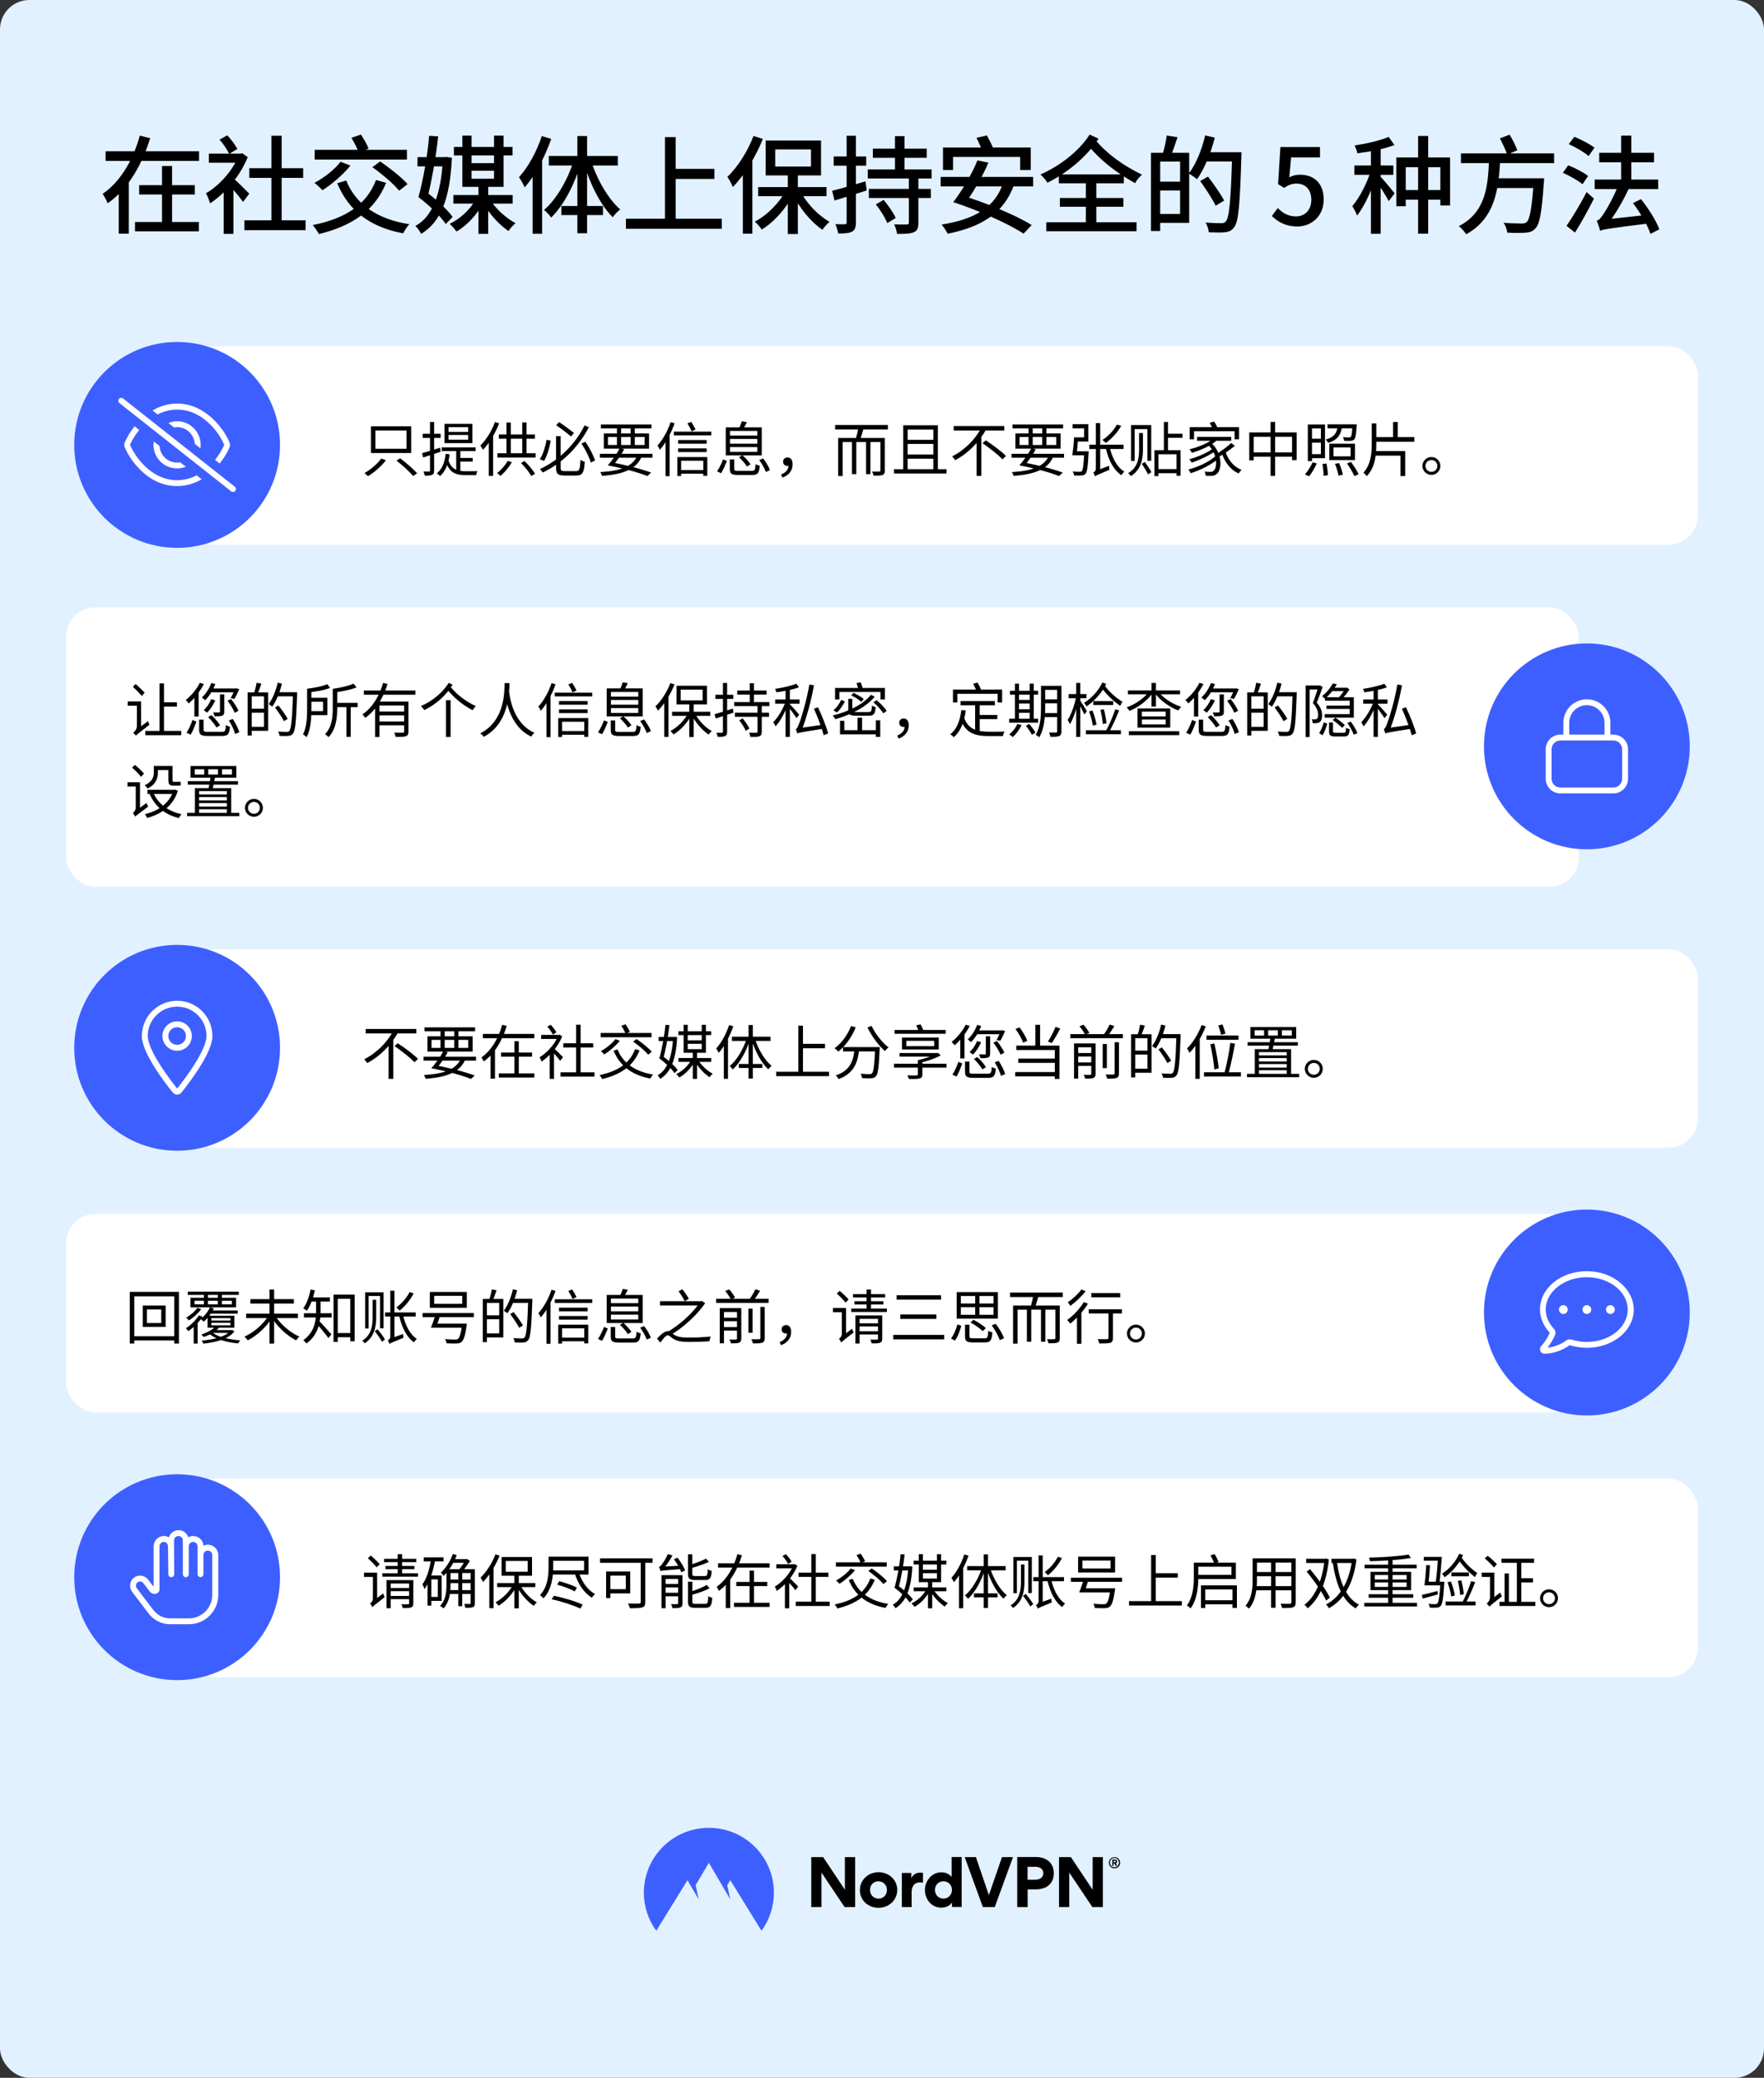 <svg fill="none" height="1413" viewBox="0 0 1200 1413" width="1200" xmlns="http://www.w3.org/2000/svg"><rect x="0" y="0" width="1200" height="1413" fill="#333333" stroke="none"/><rect fill="#e2f1ff" height="1413" rx="20" width="1200"/><path d="M71.839 102.888H135.415V109.44H71.839V102.888ZM94.663 125.928H132.535V132.264H94.663V125.928ZM91.855 150.984H135.271V157.32H91.855V150.984ZM110.215 112.896H117.055V154.368H110.215V112.896ZM95.095 92.232 102.151 93.96C96.967 110.808 88.039 127.872 73.279 138.24 72.559 136.368 70.903 133.416 69.823 131.832 82.855 122.976 91.135 106.92 95.095 92.232ZM80.767 122.112H87.607V158.904H80.767V122.112ZM142.082 104.472H164.33V110.664H142.082V104.472ZM152.162 127.08 158.786 119.16V159.048H152.162V127.08ZM158.498 121.032C160.658 122.76 167.858 129.888 169.586 131.688L165.338 137.304C163.034 133.992 157.274 127.224 154.61 124.488L158.498 121.032ZM162.314 104.472H163.682L164.906 104.256 168.506 106.848C163.394 119.808 152.882 131.832 142.874 138.312 142.37 136.368 141.002 132.768 140.066 131.472 149.21 126.216 158.426 115.92 162.314 105.768V104.472ZM149.354 94.968 154.61 92.016C157.274 94.824 160.154 98.712 161.45 101.304L155.906 104.688C154.682 101.952 151.946 97.848 149.354 94.968ZM166.274 149.832H207.89V156.528H166.274V149.832ZM169.586 114.408H206.234V120.96H169.586V114.408ZM184.634 92.304H191.618V153.072H184.634V92.304ZM255.814 122.4 262.654 124.344C254.662 143.928 238.678 153.792 216.934 159.192 216.142 157.608 214.054 154.512 212.758 153.072 234.142 148.752 249.19 139.824 255.814 122.4ZM231.694 110.016 238.39 112.608C233.35 118.872 225.718 125.352 219.31 129.384 218.086 128.016 215.494 125.496 213.91 124.344 220.39 120.96 227.518 115.416 231.694 110.016ZM235.51 122.76C242.062 138.888 256.462 149.04 278.494 152.496 276.982 153.936 275.182 156.816 274.246 158.688 251.494 154.368 237.238 143.28 229.39 124.632L235.51 122.76ZM214.054 101.88H276.838V108.504H214.054V101.88ZM253.294 113.688 258.622 109.8C265.03 114.192 273.31 120.672 277.27 125.208L271.51 129.672C267.91 125.136 259.846 118.296 253.294 113.688ZM239.038 93.744 245.518 91.512C247.462 94.464 249.838 98.496 250.774 101.088L244.006 103.68C243.07 101.016 240.982 96.84 239.038 93.744ZM284.009 106.848H303.809V113.112H284.009V106.848ZM284.657 133.992 288.905 129.744C295.817 134.784 304.169 142.2 307.913 147.528L303.233 152.352C299.705 146.952 291.569 139.248 284.657 133.992ZM301.289 106.848H302.441L303.521 106.704 307.409 107.28C306.113 135.72 299.705 150.912 286.529 159.048 285.665 157.464 284.009 154.944 282.569 153.648 294.017 147.528 300.065 132.336 301.289 108.144V106.848ZM284.657 133.992C287.609 123.552 290.921 105.696 291.929 92.376L298.049 92.736C296.681 106.776 293.297 124.992 290.345 136.224L284.657 133.992ZM308.777 99.936H348.665V105.696H308.777V99.936ZM308.417 132.624H348.737V138.456H308.417V132.624ZM317.849 110.952H338.729V116.136H317.849V110.952ZM314.537 92.232H320.801V121.536H336.065V92.232H342.545V127.08H314.537V92.232ZM325.481 126.072H332.105V159.048H325.481V126.072ZM323.681 135.504 328.937 137.304C324.977 145.512 317.777 153.36 310.505 157.464 309.425 155.88 307.337 153.432 305.897 152.208 313.025 148.896 320.081 142.272 323.681 135.504ZM333.329 135.72C337.145 141.912 344.345 148.464 350.753 151.776 349.169 153 347.009 155.376 345.929 157.104 339.593 152.928 332.465 145.08 328.505 137.592L333.329 135.72ZM368.58 92.52 374.988 94.464C370.74 106.632 364.116 119.232 356.916 127.44 356.268 125.856 354.324 122.184 353.028 120.528 359.292 113.688 365.124 103.104 368.58 92.52ZM362.316 111.672 368.724 105.192 368.796 105.264V158.976H362.316V111.672ZM392.772 92.52H399.396V158.616H392.772V92.52ZM373.332 106.056H420.276V112.536H373.332V106.056ZM381.9 140.112H410.196V146.232H381.9V140.112ZM402.204 109.584C406.164 122.184 413.796 135.36 421.932 142.416 420.348 143.568 418.044 145.944 416.82 147.744 408.612 139.608 401.34 125.136 397.236 111.024L402.204 109.584ZM390.324 109.08 395.292 110.52C390.972 125.136 383.556 139.68 374.916 147.96 373.836 146.304 371.604 143.928 370.092 142.776 378.444 135.72 386.292 122.112 390.324 109.08ZM456.247 114.84H485.983V121.68H456.247V114.84ZM425.791 148.752H491.023V155.592H425.791V148.752ZM452.359 93.24H459.631V152.496H452.359V93.24ZM535.922 117.288H542.762V159.12H535.922V117.288ZM515.762 127.224H562.274V133.416H515.762V127.224ZM544.346 129.816C548.522 138.096 556.586 146.52 564.29 150.84 562.778 152.136 560.618 154.584 559.466 156.24 551.69 151.056 543.77 141.336 539.162 131.76L544.346 129.816ZM534.698 129.312 540.026 131.256C535.274 141.264 526.778 150.912 518.21 156.096 517.13 154.44 514.97 151.992 513.458 150.696 521.81 146.448 530.306 137.88 534.698 129.312ZM527.354 101.592V113.256H551.69V101.592H527.354ZM520.874 95.544H558.53V119.304H520.874V95.544ZM512.594 92.448 518.93 94.464C514.106 106.632 506.474 119.088 498.554 127.152 497.906 125.568 496.034 121.896 494.81 120.312 501.794 113.616 508.562 103.104 512.594 92.448ZM505.322 111.6 511.73 105.12 511.802 105.192V158.904H505.322V111.6ZM593.782 101.088H630.43V107.28H593.782V101.088ZM591.046 128.448H633.238V134.64H591.046V128.448ZM590.326 115.2H633.742V121.392H590.326V115.2ZM608.83 92.592H615.31V118.44H608.83V92.592ZM618.262 120.24H624.742V151.488C624.742 155.16 624.022 156.96 621.574 157.968 619.27 158.976 615.598 159.048 610.27 159.048 610.054 157.176 609.118 154.44 608.326 152.568 611.998 152.712 615.814 152.712 616.822 152.64 617.974 152.64 618.262 152.352 618.262 151.344V120.24ZM595.798 138.96 601.126 135.936C604.222 139.68 607.822 144.792 609.334 148.248L603.574 151.704C602.278 148.248 598.894 142.848 595.798 138.96ZM566.062 129.744C571.822 128.304 580.462 125.856 588.742 123.336L589.606 129.528C582.046 131.976 573.982 134.424 567.718 136.368L566.062 129.744ZM567.142 106.416H589.246V112.68H567.142V106.416ZM575.926 92.304H582.262V151.272C582.262 154.656 581.542 156.456 579.598 157.536 577.654 158.544 574.702 158.832 570.166 158.76 569.95 157.104 569.158 154.296 568.294 152.424 571.174 152.568 573.838 152.568 574.702 152.496 575.566 152.496 575.926 152.208 575.926 151.2V92.304ZM641.489 100.296H701.177V115.632H693.977V106.704H648.329V115.632H641.489V100.296ZM682.601 123.768 689.945 125.424C682.745 145.512 667.265 154.296 644.657 158.976 643.937 157.32 641.849 154.224 640.553 152.712 662.657 149.184 677.129 141.336 682.601 123.768ZM639.905 120.312H702.833V126.792H639.905V120.312ZM664.313 93.744 671.369 92.088C673.025 95.112 675.113 99.288 676.049 101.736L668.705 103.68C667.769 101.16 665.897 96.912 664.313 93.744ZM648.401 137.448 653.369 132.552C669.425 137.448 690.953 146.16 701.825 153.072L696.281 158.904C686.057 152.064 664.961 142.776 648.401 137.448ZM648.545 137.376C654.161 130.104 661.217 118.44 664.889 109.08L672.377 110.592C668.489 120.096 661.649 131.256 656.825 137.88L648.545 137.376ZM721.02 134.64H764.22V140.616H721.02V134.64ZM720.3 118.584H764.508V124.632H720.3V118.584ZM711.732 151.128H773.148V157.248H711.732V151.128ZM738.66 121.176H745.788V154.512H738.66V121.176ZM741.252 91.512 747.3 94.32C739.092 106.848 725.988 117.576 712.524 124.272 711.516 122.472 709.5 120.168 707.772 118.656 720.876 112.896 734.052 102.888 741.252 91.512ZM744.132 94.032C753.276 105.048 764.364 112.68 776.892 118.8 775.164 120.24 773.148 122.616 772.212 124.56 759.396 117.432 748.596 109.368 738.444 96.84L744.132 94.032ZM787.015 103.896H808.975V151.56H787.015V145.512H802.783V109.872H787.015V103.896ZM782.983 103.896H789.247V157.104H782.983V103.896ZM786.655 123.552H805.879V129.528H786.655V123.552ZM793.711 92.16 801.055 93.312C799.543 97.992 797.743 103.032 796.303 106.344L790.831 105.048C791.983 101.448 793.207 95.976 793.711 92.16ZM818.911 103.536H840.583V109.8H818.911V103.536ZM838.207 103.536H844.543C844.543 103.536 844.543 105.912 844.471 106.776 843.463 139.536 842.527 150.84 839.575 154.512 837.847 156.888 836.047 157.608 833.311 157.968 830.719 158.256 826.399 158.112 822.295 157.968 822.151 156.024 821.287 153.144 820.063 151.344 824.743 151.704 829.063 151.776 830.791 151.776 832.231 151.776 833.095 151.56 833.887 150.552 836.263 148.032 837.343 135.864 838.207 104.904V103.536ZM819.847 92.088 826.399 93.6C823.663 104.328 819.199 115.056 814.303 121.896 813.079 120.816 810.271 118.872 808.687 118.008 813.583 111.744 817.543 101.88 819.847 92.088ZM816.463 123.12 821.791 120.096C825.607 125.136 830.503 132.12 832.807 136.368L826.975 139.896C824.887 135.504 820.207 128.376 816.463 123.12ZM882.618 154.008C874.266 154.008 869.01 150.624 865.194 146.88L869.226 141.48C872.178 144.504 876.066 147.168 881.61 147.168 887.586 147.168 892.05 142.92 892.05 135.864 892.05 128.88 888.018 124.848 881.97 124.848 878.658 124.848 876.642 125.784 873.546 127.8L869.442 125.208 871.026 100.008H897.954V107.064H878.298L877.074 120.6C879.306 119.448 881.466 118.8 884.346 118.8 893.202 118.8 900.474 123.984 900.474 135.648 900.474 147.312 891.834 154.008 882.618 154.008ZM949.874 107.064H986.45V139.752H979.826V113.688H956.282V140.256H949.874V107.064ZM964.706 92.448H971.546V158.904H964.706V92.448ZM952.106 129.24H984.866V135.792H952.106V129.24ZM932.594 98.568H939.218V158.976H932.594V98.568ZM921.362 112.536H947.858V118.872H921.362V112.536ZM932.882 115.056 936.986 116.784C934.178 127.008 928.706 139.752 923.162 146.592 922.514 144.648 921.002 141.84 919.922 140.184 924.962 134.424 930.434 123.552 932.882 115.056ZM944.69 93.096 948.578 98.64C941.666 101.304 931.802 103.176 923.378 104.256 923.162 102.744 922.226 100.44 921.506 98.928 929.642 97.704 939.002 95.544 944.69 93.096ZM939.002 120.024C940.802 121.752 947.282 129.6 948.722 131.472L944.69 136.8C943.034 133.344 938.066 125.64 935.906 122.76L939.002 120.024ZM993.837 104.328H1057.2V110.952H993.837V104.328ZM1016.88 121.248H1045.17V127.872H1016.88V121.248ZM1043.37 121.248H1050.43C1050.43 121.248 1050.36 123.408 1050.21 124.344 1048.85 144.432 1047.41 152.424 1044.45 155.376 1042.58 157.464 1040.57 158.04 1037.54 158.256 1034.88 158.472 1030.13 158.472 1025.3 158.184 1025.16 156.168 1024.15 153.288 1022.85 151.488 1027.97 151.92 1033.01 151.992 1035.02 151.992 1036.61 151.992 1037.54 151.848 1038.48 151.128 1040.71 149.112 1042.22 141.048 1043.37 122.4V121.248ZM1012.99 108.432H1020.55C1019.54 127.224 1017.67 148.248 997.365 159.336 996.357 157.536 994.197 155.16 992.397 153.792 1011.41 144.072 1012.2 125.064 1012.99 108.432ZM1020.33 94.104 1026.96 91.584C1028.97 94.896 1031.13 99.288 1032.21 102.168L1025.3 105.12C1024.37 102.24 1022.13 97.56 1020.33 94.104ZM1067.18 97.992 1070.99 93.024C1075.6 94.896 1081.65 98.064 1084.67 100.44L1080.71 106.128C1077.9 103.608 1071.93 100.152 1067.18 97.992ZM1063.14 117.504 1066.82 112.392C1071.35 114.192 1077.33 117.288 1080.35 119.664L1076.54 125.28C1073.73 122.904 1067.82 119.52 1063.14 117.504ZM1065.66 153.576C1069.48 148.104 1075.1 138.816 1079.34 130.608L1084.31 135.072C1080.5 142.704 1075.67 151.344 1071.42 158.184L1065.66 153.576ZM1102.82 92.232H1109.73V126.36H1102.82V92.232ZM1084.82 122.112H1128.02V128.592H1084.82V122.112ZM1087.91 103.896H1125.21V110.376H1087.91V103.896ZM1110.88 138.096 1116.35 135.432C1121.39 141.768 1126.72 150.192 1128.81 155.952L1122.76 159.048C1120.96 153.432 1115.78 144.576 1110.88 138.096ZM1088.56 156.96 1088.34 151.56 1091.94 149.256 1120.24 146.16C1120.17 147.96 1120.38 150.624 1120.67 152.064 1094.18 155.376 1090.72 155.952 1088.56 156.96ZM1088.56 156.96C1088.2 155.448 1087.05 152.064 1086.18 150.12 1087.77 149.76 1089.14 148.104 1090.86 145.44 1092.66 142.92 1098.5 132.912 1101.81 123.48L1109.08 125.856C1104.76 135.864 1098.71 146.016 1093.17 153.072V153.216C1093.17 153.216 1088.56 155.592 1088.56 156.96Z" fill="#000000"/><rect fill="#ffffff" height="135" rx="20" width="1029" x="126" y="235.5"/><path d="M269.72 313.26 272.24 311.66C276.24 314.7 281.28 318.98 283.76 321.9L281 323.74C278.72 320.86 273.76 316.34 269.72 313.26ZM259.36 311.78 262.52 312.98C259.52 316.98 254.72 321.18 250.32 323.82 249.72 323.22 248.6 322.26 247.92 321.74 252.24 319.26 257 315.26 259.36 311.78ZM255.36 292.78V305.18H276.56V292.78H255.36ZM252.32 289.9H279.72V308.06H252.32V289.9ZM305.12 295.82V299.02H318.48V295.82H305.12ZM305.12 290.5V293.7H318.48V290.5H305.12ZM302.36 288.22H321.36V301.34H302.36V288.22ZM300.52 304.22H323.56V306.74H300.52V304.22ZM310.36 305.46H313.16V321.82L310.36 320.66V305.46ZM305 312.82C307.04 319.46 311.44 320.46 317 320.46 318 320.46 323.4 320.46 324.8 320.42 324.4 321.06 324 322.34 323.92 323.1H316.88C310.2 323.1 305.6 321.66 303.16 313.5L305 312.82ZM312.28 311.42H321.56V313.9H312.28V311.42ZM303.16 308.62 305.88 308.94C305.08 315.54 303 320.5 299.4 323.7 298.92 323.22 297.76 322.34 297.16 321.9 300.72 319.06 302.52 314.54 303.16 308.62ZM287.12 308.18C290.24 307.34 294.88 305.9 299.36 304.46L299.8 307.22C295.64 308.58 291.28 310.02 287.88 311.1L287.12 308.18ZM287.56 294.98H299.76V297.78H287.56V294.98ZM292.52 286.94H295.32V319.98C295.32 321.62 294.96 322.42 293.96 322.9 293.04 323.38 291.48 323.46 288.96 323.46 288.84 322.74 288.48 321.5 288.08 320.66 289.84 320.7 291.36 320.7 291.84 320.7 292.36 320.7 292.52 320.54 292.52 319.94V286.94ZM336.72 287.02 339.56 287.9C336.96 294.66 332.84 301.46 328.52 305.94 328.2 305.26 327.36 303.66 326.8 302.98 330.72 299.1 334.48 293.1 336.72 287.02ZM332.48 297.38 335.4 294.46 335.44 294.5V323.66H332.48V297.38ZM339.36 295.46H363.92V298.34H339.36V295.46ZM338.36 308.22H364.4V311.18H338.36V308.22ZM344.52 287.34H347.48V309.82H344.52V287.34ZM355.28 287.3H358.2V309.86H355.28V287.3ZM345.36 313.42 348.2 314.3C346.24 317.78 343.2 321.34 340.52 323.62 339.96 323.1 338.8 322.14 338.12 321.74 340.88 319.66 343.64 316.5 345.36 313.42ZM354.44 314.86 356.8 313.5C359.56 316.14 362.52 319.7 363.96 322.14L361.44 323.74C360.08 321.26 357.12 317.54 354.44 314.86ZM378.28 296.62H381.4V318.14C381.4 320.02 381.88 320.38 384.12 320.38 385.24 320.38 390.44 320.38 391.88 320.38 394.2 320.38 394.56 319.06 394.88 312.7 395.64 313.26 396.92 313.82 397.8 314.02 397.32 321.22 396.4 323.38 392.04 323.38 391 323.38 384.88 323.38 383.88 323.38 379.52 323.38 378.28 322.26 378.28 318.06V296.62ZM378.36 289.14 380.32 287.02C383.76 289.26 388.12 292.54 390.44 294.42L388.44 296.86C386.12 294.82 381.72 291.46 378.36 289.14ZM371.88 299.02 374.68 299.74C373.8 304.18 372.32 309.94 370.08 313.46L367.24 312.3C369.52 308.82 371.08 303.38 371.88 299.02ZM395.52 301.62 398.2 300.38C401 304.38 403.68 309.62 404.8 313.14L401.92 314.58C400.92 311.02 398.2 305.62 395.52 301.62ZM397.64 289.3 400.6 290.54C394.04 303.02 383.48 314.54 369.24 321.34 368.8 320.66 367.92 319.58 367.28 318.98 381.08 312.7 391.84 301.14 397.64 289.3ZM408.12 308.62H443.84V311.26H408.12V308.62ZM408.76 288.66H443.2V291.3H408.76V288.66ZM433.68 309.66 436.52 310.5C432.84 319.14 424.24 322.46 409.56 323.66 409.32 322.82 408.84 321.74 408.36 321.06 422.36 320.22 430.32 317.26 433.68 309.66ZM413.44 316.46 415.56 314.34C425.8 316.18 436.44 318.94 442.92 321.38L440.4 323.74C434.32 321.26 424.16 318.5 413.44 316.46ZM419.68 289.66H422.52V303.62H419.68V289.66ZM429 289.66H431.84V303.62H429V289.66ZM413.56 297.18V302.62H438.52V297.18H413.56ZM410.76 294.74H441.52V305.1H410.76V294.74ZM413.44 316.46C416.16 313.42 419.64 308.66 421.56 304.78L424.6 305.54C422.64 309.34 419.32 313.9 417 316.5L413.44 316.46ZM461.28 299.26H480.72V301.74H461.28V299.26ZM461.28 304.94H480.72V307.42H461.28V304.94ZM462.52 319.66H479.44V322.14H462.52V319.66ZM458.4 293.54H483.88V296.06H458.4V293.54ZM460.76 310.82H481.16V323.58H478.44V313.3H463.36V323.7H460.76V310.82ZM467.64 287.9 470.24 286.9C471.36 288.54 472.56 290.7 473.16 292.14L470.44 293.34C469.92 291.86 468.68 289.62 467.64 287.9ZM456.2 287.06 458.92 287.86C456.56 294.58 452.88 301.34 448.92 305.86 448.64 305.18 447.8 303.7 447.24 303.02 450.84 299.1 454.2 293.1 456.2 287.06ZM452.76 297.5 455.48 294.74 455.52 294.78V323.82H452.76V297.5ZM496.6 298.5V301.74H515.2V298.5H496.6ZM496.6 304.02V307.3H515.2V304.02H496.6ZM496.6 293.06V296.22H515.2V293.06H496.6ZM493.72 290.62H518.2V309.7H493.72V290.62ZM504.6 286.5 508.08 287.1C507.24 288.86 506.28 290.58 505.56 291.74L502.84 291.14C503.48 289.78 504.24 287.86 504.6 286.5ZM496.48 312.42H499.48V318.9C499.48 320.02 499.92 320.22 502.48 320.22 503.68 320.22 509.76 320.22 511.36 320.22 513.48 320.22 513.8 319.66 514 315.58 514.68 316.1 515.96 316.54 516.84 316.7 516.4 321.82 515.44 323.02 511.56 323.02 510.52 323.02 503.32 323.02 502.36 323.02 497.68 323.02 496.48 322.18 496.48 318.94V312.42ZM502.72 310.94 505.04 309.58C507.12 311.38 509.48 313.98 510.56 315.74L508.12 317.26C507.08 315.46 504.76 312.82 502.72 310.94ZM516.48 312.86 519.16 311.74C521.04 314.18 523.04 317.5 523.76 319.74L520.96 320.98C520.24 318.78 518.32 315.34 516.48 312.86ZM491.88 312.38 494.48 313.46C493.44 315.98 492.04 319.54 490.52 321.82L487.8 320.54C489.36 318.34 490.96 314.86 491.88 312.38ZM532.28 324.78 531.36 322.7C534.64 321.34 536.44 319.3 536.44 316.3L535.68 312.9 537.84 315.94C537.28 316.66 536.48 316.86 535.72 316.86 534.08 316.86 532.72 315.9 532.72 313.98 532.72 312.1 534.16 311.1 535.76 311.1 538 311.1 539.2 312.94 539.2 315.74 539.2 320.06 536.48 323.34 532.28 324.78ZM579.56 299.26H582.52V322.42H579.56V299.26ZM589.16 299.26H592.12V322.42H589.16V299.26ZM584 290.38 587.68 290.7C586.8 293.82 585.76 297.3 584.88 299.58L581.92 299.18C582.72 296.74 583.6 292.98 584 290.38ZM570.16 297.82H600.28V300.62H573.24V323.74H570.16V297.82ZM598.92 297.82H601.92V319.94C601.92 321.66 601.6 322.5 600.4 322.98 599.16 323.46 597.16 323.5 594.28 323.5 594.12 322.7 593.68 321.46 593.24 320.7 595.48 320.78 597.52 320.74 598.12 320.7 598.76 320.66 598.92 320.5 598.92 319.94V297.82ZM568.12 289.02H604V292.06H568.12V289.02ZM608.12 319.06H643.88V321.98H608.12V319.06ZM616.16 299.1H635.92V301.9H616.16V299.1ZM616.16 309.06H635.92V311.94H616.16V309.06ZM614.44 289.22H638V320.5H634.92V292.14H617.44V320.5H614.44V289.22ZM648.76 289.74H683.2V292.78H648.76V289.74ZM668.36 301.38 670.6 299.46C675.28 302.5 681.4 307.02 684.36 310.1L681.92 312.38C679.12 309.3 673.12 304.62 668.36 301.38ZM667.6 290.78 670.88 291.98C666.32 300.26 658.84 308.18 649.8 312.94 649.32 312.18 648.36 310.98 647.76 310.34 656.44 305.98 663.88 298.3 667.6 290.78ZM664.32 298.78 667.56 295.58V323.66H664.32V298.78ZM688.12 308.62H723.84V311.26H688.12V308.62ZM688.76 288.66H723.2V291.3H688.76V288.66ZM713.68 309.66 716.52 310.5C712.84 319.14 704.24 322.46 689.56 323.66 689.32 322.82 688.84 321.74 688.36 321.06 702.36 320.22 710.32 317.26 713.68 309.66ZM693.44 316.46 695.56 314.34C705.8 316.18 716.44 318.94 722.92 321.38L720.4 323.74C714.32 321.26 704.16 318.5 693.44 316.46ZM699.68 289.66H702.52V303.62H699.68V289.66ZM709 289.66H711.84V303.62H709V289.66ZM693.56 297.18V302.62H718.52V297.18H693.56ZM690.76 294.74H721.52V305.1H690.76V294.74ZM693.44 316.46C696.16 313.42 699.64 308.66 701.56 304.78L704.6 305.54C702.64 309.34 699.32 313.9 697 316.5L693.44 316.46ZM737.6 306.9H740.6C740.6 306.9 740.6 307.74 740.52 308.14 740.04 317.5 739.56 320.98 738.44 322.18 737.72 323.02 736.96 323.26 735.72 323.34 734.68 323.46 732.64 323.42 730.64 323.34 730.6 322.5 730.24 321.38 729.72 320.66 731.8 320.82 733.76 320.82 734.44 320.82 735.16 320.86 735.56 320.78 735.92 320.42 736.68 319.58 737.2 316.26 737.6 307.34V306.9ZM730.68 297.42H733.44C733.2 301.42 732.72 306.54 732.32 309.62H729.48C729.96 306.42 730.48 301.34 730.68 297.42ZM731.4 306.9H738.4V309.62H731.04L731.4 306.9ZM731.72 297.42H737.48V291.26H729.68V288.46H740.36V300.26H731.72V297.42ZM741 302.42H764.32V305.34H741V302.42ZM759.8 288.74 762.72 289.54C760.24 294.1 756.2 298.42 752.24 301.22 751.76 300.7 750.6 299.66 749.92 299.18 753.88 296.7 757.6 292.82 759.8 288.74ZM754.88 304.1C756.52 311.34 759.88 317.74 764.88 320.74 764.16 321.3 763.28 322.38 762.8 323.14 757.48 319.58 754.04 312.78 752.24 304.7L754.88 304.1ZM744.92 323.94 744.68 321.22 745.8 320.06 754.52 316.74C754.48 317.58 754.56 318.86 754.68 319.5 746.72 322.86 745.6 323.34 744.92 323.94ZM744.92 323.94C744.72 323.22 744.16 321.98 743.68 321.34 744.36 321.02 745.48 320.26 745.48 318.62V287.7H748.44V321.14C748.44 321.14 744.92 322.82 744.92 323.94ZM791.76 286.94H794.56V307.42H791.76V286.94ZM793.2 294.94H804.4V297.74H793.2V294.94ZM786.76 319.02H801.72V321.78H786.76V319.02ZM785.32 306.14H803.12V323.54H800.36V308.94H788.04V323.74H785.32V306.14ZM774.88 294.46H777.52V305.58C777.52 311.5 776.68 319.14 769.28 323.78 768.92 323.22 768.08 322.26 767.44 321.78 774.44 317.78 774.88 310.7 774.88 305.58V294.46ZM776.72 315.42 778.84 314.14C780.44 316.34 782.4 319.3 783.28 321.1L781 322.62C780.16 320.78 778.28 317.7 776.72 315.42ZM769.4 289.1H783.16V313.34H780.56V291.82H771.88V313.46H769.4V289.1ZM809.32 290.5H842.88V298.74H839.84V293.26H812.28V298.74H809.32V290.5ZM814.36 297.1H837.56V299.74H814.36V297.1ZM821.72 302.5 823.96 301.22C831.68 307.9 831.4 319.54 827.76 322.22 826.52 323.34 825.44 323.62 823.64 323.62 822.76 323.66 821.48 323.62 820.24 323.58 820.2 322.74 819.92 321.54 819.4 320.74 820.88 320.86 822.24 320.94 823.08 320.94 824.12 320.94 824.88 320.82 825.6 320.1 828.12 318.22 828.52 308.58 821.72 302.5ZM825.84 297.86 828.32 298.94C824.2 302.98 817.08 306.06 810.84 307.94 810.52 307.34 809.72 306.1 809.2 305.54 815.32 304.02 822.2 301.34 825.84 297.86ZM824.64 305.34 826.6 306.78C822.8 309.7 815.84 312.94 810.64 314.62 810.28 313.9 809.64 312.9 809.08 312.26 814.24 310.98 821.2 307.98 824.64 305.34ZM826.88 310.14 829 311.7C824.64 315.7 816.56 319.82 810 321.78 809.64 321.02 809 319.94 808.44 319.26 814.92 317.7 822.96 313.86 826.88 310.14ZM833.8 307.54C835.6 312.94 839.48 317.58 844.6 319.58 843.96 320.14 843.04 321.26 842.64 322.02 837.16 319.58 833.2 314.46 831.16 308.18L833.8 307.54ZM837.6 301.26 840.04 303.22C836.68 305.94 832.12 309.06 828.64 310.98L826.68 309.26C830.16 307.26 834.84 303.86 837.6 301.26ZM822.92 287.54 826 286.66C826.88 288.06 827.92 289.98 828.28 291.26L825.04 292.3C824.68 291.02 823.8 289.02 822.92 287.54ZM849.84 294.06H882.08V312.9H878.96V297.02H852.84V313.1H849.84V294.06ZM851.44 307.66H880.76V310.58H851.44V307.66ZM864.32 286.9H867.44V323.66H864.32V286.9ZM889.68 288.66H892.52V313.58H889.68V288.66ZM891.2 288.66H901.36V311.58H891.2V308.82H898.56V291.34H891.2V288.66ZM891.16 298.34H900V301.02H891.16V298.34ZM903.08 288.58H921V291.26H903.08V288.58ZM920.04 288.58H922.92C922.92 288.58 922.92 289.34 922.88 289.74 922.48 295.54 922.12 297.94 921.24 298.86 920.64 299.5 919.92 299.7 918.88 299.78 917.96 299.86 916.2 299.86 914.36 299.78 914.28 299.02 914 297.98 913.6 297.26 915.32 297.42 916.96 297.46 917.6 297.46 918.2 297.46 918.56 297.38 918.84 297.1 919.44 296.5 919.76 294.46 920.04 288.98V288.58ZM910.04 289.42H913.04C912.32 295.26 910.36 299.1 903.48 301.18 903.2 300.5 902.44 299.46 901.8 298.94 907.92 297.26 909.52 294.14 910.04 289.42ZM907.12 304.26V310.34H918.8V304.26H907.12ZM904.28 301.74H921.76V312.86H904.28V301.74ZM899.6 315.54 902.36 315.22C902.88 317.82 903.32 321.14 903.36 323.14L900.4 323.58C900.4 321.54 900.08 318.14 899.6 315.54ZM908.16 315.42 910.96 314.9C912.04 317.38 913.12 320.74 913.52 322.82L910.56 323.46C910.2 321.42 909.2 317.98 908.16 315.42ZM916.32 315.18 919 314.1C920.92 316.7 923.24 320.26 924.24 322.5L921.36 323.78C920.44 321.54 918.2 317.86 916.32 315.18ZM892.96 314.38 895.8 315.18C894.4 318.18 892.4 321.62 890.56 323.9L887.68 322.66C889.52 320.62 891.6 317.3 892.96 314.38ZM934.76 297.26H962.12V300.38H934.76V297.26ZM947.68 286.98H950.84V298.7H947.68V286.98ZM933.16 287.94H936.28V301.3C936.28 309.26 935.6 317.5 929.84 323.78 929.36 323.1 928.24 321.98 927.52 321.46 932.6 315.78 933.16 308.38 933.16 301.3V287.94ZM934.64 306.74H955.92V323.74H952.68V309.86H934.64V306.74ZM973.76 310.78C977.12 310.78 979.84 313.5 979.84 316.86 979.84 320.22 977.12 322.94 973.76 322.94 970.4 322.94 967.64 320.22 967.64 316.86 967.64 313.5 970.4 310.78 973.76 310.78ZM973.76 320.9C976 320.9 977.8 319.1 977.8 316.86 977.8 314.62 976 312.82 973.76 312.82 971.52 312.82 969.68 314.62 969.68 316.86 969.68 319.1 971.52 320.9 973.76 320.9Z" fill="#000000"/><circle cx="120.5" cy="302.554" fill="#3e5fff" r="70"/><path d="M159.737 330.978C160.612 331.666 160.75 332.816 160.075 333.791 159.387 334.666 158.125 334.803 157.262 334.128L81.261 274.123C80.394 273.438 80.246 272.181 80.93 271.314 81.615 270.447 82.873 270.299 83.739 270.984L159.737 330.978ZM156.187 304.091C154.912 307.166 152.65 311.216 149.45 315.216L146.312 312.741C149.262 308.941 151.35 305.316 152.5 302.553 150.837 298.441 147.237 292.441 141.85 287.553 136.462 282.552 129.3 278.553 120.5 278.553 115.525 278.553 111.075 279.83 107.175 281.842L103.762 279.151C108.5 276.403 114.1 274.441 120.5 274.441 130.6 274.441 138.687 279.158 144.575 284.628 150.425 290.053 154.337 296.441 156.187 301.016 156.6 302.003 156.6 303.103 156.187 304.091ZM91.549 289.891 94.688 292.366C91.733 296.053 89.654 299.791 88.388 302.441 90.166 306.553 93.763 312.553 99.15 317.553 104.537 322.553 111.7 326.553 120.387 326.553 125.475 326.553 129.925 325.278 133.825 323.266L137.237 325.953C132.387 328.703 126.9 330.553 120.387 330.553 110.4 330.553 102.312 325.953 96.425 320.478 90.578 314.941 86.668 308.553 84.808 304.091 84.397 303.103 84.397 302.003 84.808 301.016 86.091 297.941 88.35 293.891 91.549 289.891ZM104.387 302.441C104.387 301.766 104.562 301.003 104.662 300.241L108.525 303.291C108.9 309.578 114.012 314.553 120.387 314.553 121.2 314.553 121.9 314.491 122.562 314.378L126.425 317.416C124.587 318.153 122.587 318.553 120.387 318.553 111.662 318.553 104.387 311.391 104.387 302.441ZM136.5 302.441C136.5 303.341 136.437 304.103 136.337 304.866L132.475 301.816C132.1 295.528 126.875 290.441 120.387 290.441 119.8 290.441 119.1 290.616 118.437 290.728L114.575 287.691C116.412 286.953 118.412 286.441 120.387 286.441 129.337 286.441 136.5 293.716 136.5 302.441Z" fill="#ffffff"/><rect fill="#ffffff" height="190" rx="20" width="1029" x="45" y="413"/><path d="M98.84 497.04H123.28V499.96H98.84V497.04ZM109.52 477.6H120.36V480.52H109.52V477.6ZM108.52 464.72H111.56V498.56H108.52V464.72ZM90.4 467.04 92.24 465.12C94.28 466.92 97.04 469.52 98.4 471.04L96.48 473.28C95.12 471.68 92.44 468.96 90.4 467.04ZM92.52 500.28 92.04 497.48 92.84 496.2 100.76 490.36C100.92 491.2 101.36 492.32 101.64 492.88 94.2 498.64 93.12 499.48 92.52 500.28ZM86.84 477H94.76V479.92H86.84V477ZM92.52 500.28C92.16 499.76 91.12 498.8 90.6 498.4 91.4 497.72 93.12 495.96 93.12 493.8V477H95.96V495.76C95.96 495.76 92.52 499.08 92.52 500.28ZM143.72 464.48 146.48 465.16C144.92 469.44 142.32 473.52 139.52 476.2 139.08 475.68 137.96 474.72 137.28 474.32 140 471.92 142.36 468.28 143.72 464.48ZM143.64 475.48 146.44 476.24C145.12 479.4 142.96 482.6 140.84 484.68 140.4 484.2 139.24 483.36 138.6 482.92 140.72 481.04 142.56 478.28 143.64 475.48ZM143.24 468.2H160.6V470.8H142.2L143.24 468.2ZM149.64 472.2H152.56V483.96C152.56 485.44 152.28 486.2 151.16 486.68 150.12 487.08 148.44 487.12 145.92 487.12 145.8 486.32 145.36 485.24 144.96 484.48 146.84 484.52 148.52 484.52 149.04 484.52 149.52 484.48 149.64 484.36 149.64 483.92V472.2ZM154.76 476.52 157.16 475.4C159.2 477.84 161.32 481.16 162.24 483.36L159.68 484.72C158.8 482.48 156.68 479.04 154.76 476.52ZM159.72 468.2H160.2L160.72 468.08 162.76 468.6C161.76 470.92 160.48 473.64 159.52 475.28L156.92 474.72C157.84 473.16 159 470.64 159.72 468.6V468.2ZM135.96 464.32 138.68 465.2C136.12 470.2 132.16 475.16 128.36 478.36 127.96 477.76 126.96 476.56 126.36 476 130.08 473.2 133.72 468.76 135.96 464.32ZM132.24 471.92 135.08 469.08 135.12 469.12V487.28H132.24V471.92ZM135.48 489.4H138.48V496.32C138.48 497.48 138.96 497.68 141.6 497.68 142.88 497.68 149.2 497.68 150.88 497.68 153.08 497.68 153.44 497.12 153.68 493.04 154.36 493.56 155.6 494 156.44 494.16 156.04 499.24 155.04 500.48 151.08 500.48 150.04 500.48 142.48 500.48 141.48 500.48 136.72 500.48 135.48 499.64 135.48 496.36V489.4ZM141.56 487.64 143.84 486.32C146.08 488.36 148.6 491.24 149.72 493.24L147.24 494.72C146.2 492.76 143.72 489.76 141.56 487.64ZM155.68 489.96 158.36 488.92C160.24 491.76 162.12 495.48 162.8 497.96L159.92 499.12C159.32 496.68 157.52 492.8 155.68 489.96ZM130.96 489.6 133.64 490.72C132.64 493.36 131.2 497.16 129.72 499.6L126.88 498.28C128.52 495.92 130.04 492.28 130.96 489.6ZM170.24 470.84H182.4V497H170.24V494.28H179.6V473.52H170.24V470.84ZM168.44 470.84H171.24V500.2H168.44V470.84ZM170.04 481.96H181.08V484.64H170.04V481.96ZM174.56 464.32 177.8 464.92C177 467.4 176 470.16 175.2 471.96L172.8 471.36C173.48 469.44 174.24 466.4 174.56 464.32ZM188.08 470.72H200.36V473.52H188.08V470.72ZM199.32 470.72H202.12C202.12 470.72 202.12 471.84 202.12 472.28 201.48 490.64 200.92 496.84 199.32 498.8 198.44 499.96 197.52 500.32 196.12 500.44 194.76 500.6 192.4 500.52 190.16 500.4 190.08 499.52 189.72 498.28 189.16 497.48 191.76 497.68 194.16 497.72 195.08 497.72 195.88 497.72 196.36 497.6 196.8 497.08 198.12 495.64 198.76 489 199.32 471.36V470.72ZM188.92 464.24 191.8 464.92C190.32 470.88 187.96 476.76 185.2 480.56 184.68 480.08 183.44 479.24 182.72 478.84 185.44 475.32 187.64 469.8 188.92 464.24ZM187.08 481.12 189.4 479.76C191.68 482.6 194.44 486.48 195.72 488.84L193.16 490.44C191.96 488 189.28 484.04 187.08 481.12ZM227.64 477.96H243.28V480.88H227.64V477.96ZM235.64 479.92H238.6V501.08H235.64V479.92ZM208.92 468.36H211.84V482.36C211.84 488.04 211.48 496.04 208.56 501.28 208.04 500.76 206.8 499.72 206.12 499.4 208.68 494.48 208.92 487.6 208.92 482.36V468.36ZM240.52 464.92 242.56 467.44C238.6 469.12 232.4 470.28 227.28 470.96 227.12 470.24 226.72 469.12 226.36 468.44 231.36 467.72 237.24 466.44 240.52 464.92ZM210.56 474.48H222.68V486.32H210.56V483.6H219.76V477.2H210.56V474.48ZM222.6 465.24 224.56 467.76C220.76 469.4 214.72 470.36 209.8 470.84 209.68 470.12 209.28 469.08 208.92 468.36 213.72 467.8 219.48 466.72 222.6 465.24ZM226.36 468.44H229.4V481.8C229.4 487.84 228.64 496.08 223.48 501.28 223 500.72 221.8 499.68 221.12 499.28 225.88 494.36 226.36 487.32 226.36 481.76V468.44ZM247.52 469.6H282.56V472.44H247.52V469.6ZM257.28 483.88H276.08V486.48H257.28V483.88ZM255.16 477.08H275.6V479.76H258.12V501.2H255.16V477.08ZM274.92 477.08H277.84V497.48C277.84 499.24 277.48 500.16 276.12 500.64 274.84 501.12 272.6 501.12 269.16 501.12 269.04 500.28 268.6 499.04 268.16 498.2 270.84 498.32 273.28 498.28 274 498.28 274.68 498.24 274.92 498.04 274.92 497.44V477.08ZM260.6 464.4 263.64 465.12C260.92 473.92 256.12 482.8 248.48 488.16 248.08 487.48 247.16 486.44 246.56 485.84 253.72 480.92 258.44 472.44 260.6 464.4ZM257.28 490.64H276.08V493.24H257.28V490.64ZM305.24 464.36 307.88 465.64C303.56 472.96 296.24 479.24 288.6 482.92 288.12 482.04 287.2 480.92 286.36 480.16 293.92 476.88 301.2 471.04 305.24 464.36ZM306.08 466.6C311.44 473.16 317.32 477.16 323.76 480.24 322.92 480.88 322 482.04 321.56 483 315.04 479.52 309.32 475.32 303.48 467.92L306.08 466.6ZM303.4 476.2H306.52V501.16H303.4V476.2ZM343.28 464.56H346.6C346.44 471.64 346.12 491.96 329.12 501.08 328.6 500.28 327.6 499.36 326.68 498.72 343.36 490.28 343.12 470.72 343.28 464.56ZM346.24 469.48C346.6 472.36 348.24 491.52 363.6 498.36 362.72 499.04 361.84 500.08 361.4 500.92 345.56 493.52 343.92 473.28 343.36 469.8L346.24 469.48ZM380.28 476.76H399.72V479.24H380.28V476.76ZM380.28 482.44H399.72V484.92H380.28V482.44ZM381.52 497.16H398.44V499.64H381.52V497.16ZM377.4 471.04H402.88V473.56H377.4V471.04ZM379.76 488.32H400.16V501.08H397.44V490.8H382.36V501.2H379.76V488.32ZM386.64 465.4 389.24 464.4C390.36 466.04 391.56 468.2 392.16 469.64L389.44 470.84C388.92 469.36 387.68 467.12 386.64 465.4ZM375.2 464.56 377.92 465.36C375.56 472.08 371.88 478.84 367.92 483.36 367.64 482.68 366.8 481.2 366.24 480.52 369.84 476.6 373.2 470.6 375.2 464.56ZM371.76 475 374.48 472.24 374.52 472.28V501.32H371.76V475ZM415.6 476V479.24H434.2V476H415.6ZM415.6 481.52V484.8H434.2V481.52H415.6ZM415.6 470.56V473.72H434.2V470.56H415.6ZM412.72 468.12H437.2V487.2H412.72V468.12ZM423.6 464 427.08 464.6C426.24 466.36 425.28 468.08 424.56 469.24L421.84 468.64C422.48 467.28 423.24 465.36 423.6 464ZM415.48 489.92H418.48V496.4C418.48 497.52 418.92 497.72 421.48 497.72 422.68 497.72 428.76 497.72 430.36 497.72 432.48 497.72 432.8 497.16 433 493.08 433.68 493.6 434.96 494.04 435.84 494.2 435.4 499.32 434.44 500.52 430.56 500.52 429.52 500.52 422.32 500.52 421.36 500.52 416.68 500.52 415.48 499.68 415.48 496.44V489.92ZM421.72 488.44 424.04 487.08C426.12 488.88 428.48 491.48 429.56 493.24L427.12 494.76C426.08 492.96 423.76 490.32 421.72 488.44ZM435.48 490.36 438.16 489.24C440.04 491.68 442.04 495 442.76 497.24L439.96 498.48C439.24 496.28 437.32 492.84 435.48 490.36ZM410.88 489.88 413.48 490.96C412.44 493.48 411.04 497.04 409.52 499.32L406.8 498.04C408.36 495.84 409.96 492.36 410.88 489.88ZM468.88 478.16H471.92V501.24H468.88V478.16ZM457.2 484.04H483.16V486.8H457.2V484.04ZM472.76 485.12C475.16 489.92 479.84 494.76 484.2 497.16 483.56 497.72 482.6 498.8 482.08 499.52 477.72 496.72 473.08 491.32 470.44 486L472.76 485.12ZM468.2 484.92 470.56 485.8C467.88 491.32 462.92 496.68 458.16 499.44 457.64 498.72 456.72 497.68 456.08 497.08 460.76 494.76 465.68 489.8 468.2 484.92ZM463.04 469V476.32H477.96V469H463.04ZM460.2 466.32H480.92V479.04H460.2V466.32ZM456.04 464.52 458.88 465.4C456.16 472.16 451.96 478.88 447.6 483.32 447.28 482.64 446.44 481.08 445.88 480.36 449.88 476.56 453.72 470.6 456.04 464.52ZM451.88 474.84 454.72 472 454.76 472.04V501.12H451.88V474.84ZM501.52 469.6H521.48V472.36H501.52V469.6ZM499.92 484.64H523.12V487.44H499.92V484.64ZM499.44 477.44H523.4V480.2H499.44V477.44ZM510.04 464.6H512.88V478.88H510.04V464.6ZM515.32 479.6H518.2V497.6C518.2 499.4 517.8 500.24 516.6 500.68 515.44 501.16 513.48 501.16 510.48 501.16 510.36 500.32 509.96 499.12 509.6 498.28 511.84 498.36 513.92 498.36 514.52 498.32 515.16 498.28 515.32 498.12 515.32 497.56V479.6ZM502.88 489.88 505.2 488.52C506.96 490.64 508.96 493.52 509.8 495.44L507.28 497C506.56 495.04 504.64 492.04 502.88 489.88ZM486.08 485.68C489.24 484.8 493.96 483.36 498.56 481.88L498.96 484.64C494.76 486.04 490.28 487.48 486.88 488.6L486.08 485.68ZM486.64 472.48H498.84V475.28H486.64V472.48ZM491.8 464.44H494.64V497.6C494.64 499.24 494.24 500.08 493.24 500.56 492.32 501 490.76 501.12 488.24 501.08 488.12 500.36 487.76 499.12 487.36 498.28 489.12 498.36 490.64 498.36 491.12 498.32 491.6 498.32 491.8 498.16 491.8 497.6V464.44ZM553.68 481.96 556.44 480.96C559.16 486.72 562.2 494.24 563.36 498.76L560.32 500C559.2 495.44 556.32 487.8 553.68 481.96ZM542.4 498.8C542.24 498.16 541.72 496.68 541.4 495.8 542.32 495.52 543.2 493.32 544.32 490.12 545.44 487.12 548.92 475.64 550.56 465.48L553.72 466.04C551.8 476.76 548.6 488.52 545.24 496.88V496.92C545.24 496.92 542.44 498.12 542.4 498.8ZM542.4 498.8 542.32 496.16 544.08 495.08 560.08 492.8C560.12 493.64 560.36 494.88 560.52 495.52 545.32 497.88 543.6 498.2 542.4 498.8ZM534.4 467.72H537.32V501.12H534.4V467.72ZM527.32 475.68H543.88V478.52H527.32V475.68ZM534.56 476.76 536.48 477.64C534.6 483.36 531 490.32 527.6 493.96 527.28 493.12 526.52 491.88 526 491.16 529.24 487.96 532.88 481.8 534.56 476.76ZM541.76 464.96 543.48 467.4C539.44 468.96 533.28 470.12 528.12 470.8 528 470.12 527.6 469.12 527.24 468.48 532.32 467.68 538.28 466.4 541.76 464.96ZM537.2 478.84C538.4 479.96 542.72 484.76 543.68 485.96L541.84 488.4C540.72 486.48 537.16 481.72 535.8 480.12L537.2 478.84ZM572.28 475.92 574.72 477C573.44 479.52 571.64 482.56 569.32 484.52L566.88 483.04C569.2 481.28 571.16 478.32 572.28 475.92ZM577.08 475.24H579.8V482.92C579.8 484.04 580.24 484.24 582.6 484.24 583.68 484.24 589.28 484.24 590.72 484.24 592.68 484.24 593 483.72 593.16 479.84 593.8 480.28 594.92 480.68 595.68 480.84 595.32 485.56 594.44 486.72 590.92 486.72 590 486.72 583.32 486.72 582.44 486.72 578.16 486.72 577.08 485.96 577.08 482.96V475.24ZM579.08 472.92 580.6 471.16C583.04 472.24 586.04 474 587.56 475.36L585.96 477.32C584.52 475.92 581.52 474.04 579.08 472.92ZM594.16 477.56 596.32 476.12C598.88 478.24 601.88 481.32 603.2 483.44L600.88 485.08C599.6 483 596.72 479.8 594.16 477.56ZM592.52 472.48 595.04 473.76C588.92 481.2 578.56 486.08 568.28 489.08 567.92 488.4 567.04 487.16 566.48 486.56 576.88 484 586.96 479.28 592.52 472.48ZM583.36 488.04H586.44V498.08H583.36V488.04ZM595.84 489.84H598.8V501.12H595.84V489.84ZM568.08 467.84H602V475.68H598.96V470.56H571V475.68H568.08V467.84ZM582.68 464.48 585.52 464C586.16 465.52 586.76 467.52 586.96 468.76L583.96 469.36C583.76 468.08 583.24 466.04 582.68 464.48ZM571.44 490.16H574.36V496.56H597.52V499.4H571.44V490.16ZM611.28 502.28 610.36 500.2C613.64 498.84 615.44 496.8 615.44 493.8L614.68 490.4 616.84 493.44C616.28 494.16 615.48 494.36 614.72 494.36 613.08 494.36 611.72 493.4 611.72 491.48 611.72 489.6 613.16 488.6 614.76 488.6 617 488.6 618.2 490.44 618.2 493.24 618.2 497.56 615.48 500.84 611.28 502.28ZM653.44 476.76H676.76V479.64H653.44V476.76ZM664.96 486.2H678.44V489.04H664.96V486.2ZM663.36 478.12H666.48V498.36L663.36 497.96V478.12ZM653.96 482.88 657 483.2C655.88 491.28 653.4 497.36 648.88 501.32 648.4 500.8 647.16 499.8 646.44 499.32 650.92 495.88 653.08 490.16 653.96 482.88ZM655.84 488C658.68 496.16 664.92 497.56 673.04 497.6 674.52 497.6 681.44 497.6 683.4 497.52 682.92 498.28 682.4 499.68 682.24 500.56H672.88C663.36 500.56 656.84 498.72 653.4 488.96L655.84 488ZM648.28 468.92H681.72V477.68H678.64V471.8H651.24V477.68H648.28V468.92ZM662 465 664.96 464.16C665.92 465.68 666.96 467.72 667.36 469.08L664.24 470.04C663.88 468.72 662.96 466.6 662 465ZM709.4 466.4H720.52V469.16H709.4V466.4ZM709.4 475.6H720.52V478.28H709.4V475.6ZM709.36 484.92H720.6V487.64H709.36V484.92ZM719.16 466.4H722.08V497.4C722.08 499.12 721.68 500.04 720.52 500.52 719.4 501 717.52 501.08 714.56 501.08 714.48 500.24 714.04 498.92 713.64 498.16 715.76 498.2 717.76 498.2 718.36 498.16 718.96 498.16 719.16 497.96 719.16 497.36V466.4ZM708.16 466.4H711V480.92C711 487.08 710.52 495.72 706.92 501.4 706.4 500.84 705.2 499.96 704.52 499.68 707.88 494.32 708.16 486.72 708.16 480.92V466.4ZM687.04 469.76H706.2V472.4H687.04V469.76ZM691.76 475.96H701.88V478.4H691.76V475.96ZM691.76 482.32H701.92V484.72H691.76V482.32ZM686.52 488.76H706.2V491.44H686.52V488.76ZM690.44 464.88H693.2V489.84H690.44V464.88ZM700.48 464.88H703.24V489.84H700.48V464.88ZM692.08 492.32 694.96 493.12C693.48 496.16 691.16 499.24 689 501.24 688.44 500.76 687.28 499.88 686.56 499.48 688.8 497.68 690.88 495 692.08 492.32ZM697.84 493.56 700.16 492.32C701.72 494.12 703.6 496.6 704.4 498.24L701.96 499.68C701.2 498.08 699.4 495.44 697.84 493.56ZM726.96 472H739.08V474.8H726.96V472ZM732.12 464.4H734.88V501.16H732.12V464.4ZM732.04 473.8 733.88 474.44C732.76 480.72 730.4 488.52 727.84 492.48 727.52 491.64 726.8 490.32 726.28 489.6 728.68 486.12 731.08 479.28 732.04 473.8ZM734.76 476.32C735.6 477.44 738.76 482.52 739.4 483.72L737.6 485.88C736.8 483.88 734.28 479.04 733.28 477.44L734.76 476.32ZM751.2 465.72C753.84 469.84 759.2 474.68 763.64 477.28 763.04 477.96 762.4 479.2 762.08 480 757.4 476.88 751.96 471.64 749 467.16L751.2 465.72ZM749.92 464.12 752.56 465.08C749.48 471.28 744.4 476.84 739.2 480.4 738.88 479.8 737.96 478.52 737.44 477.96 742.48 474.84 747.24 469.8 749.92 464.12ZM743.72 476.8H757.28V479.44H743.72V476.8ZM740.84 483.8 743.2 483.2C744.4 486.24 745.52 490.2 745.92 492.8L743.44 493.48C743.08 490.88 742 486.88 740.84 483.8ZM748.6 482.72 750.96 482.36C751.76 485.44 752.48 489.32 752.72 491.92L750.2 492.32C750.04 489.72 749.32 485.76 748.6 482.72ZM758.68 482.4 761.32 483.08C759.4 487.88 756.72 494.04 754.48 497.8L752.32 497.08C754.48 493.28 757.2 486.84 758.68 482.4ZM738.68 496.6H762.52V499.32H738.68V496.6ZM776.8 489.32V492.64H793V489.32H776.8ZM776.8 483.92V487.2H793V483.92H776.8ZM773.84 481.76H796.08V494.8H773.84V481.76ZM767.28 469.52H802.76V472.16H767.28V469.52ZM783.36 464.4H786.36V480.52H783.36V464.4ZM781.64 470.28 784.16 471.28C780.56 476.44 774.24 481.12 768.36 483.44 767.92 482.72 767.04 481.64 766.4 481.04 772.16 479.08 778.44 474.76 781.64 470.28ZM788 470.32C791.24 474.68 797.64 478.8 803.56 480.68 802.88 481.24 802 482.36 801.56 483.16 795.6 480.92 789.2 476.32 785.56 471.28L788 470.32ZM767.92 497.24H802.2V499.92H767.92V497.24ZM823.72 464.48 826.48 465.16C824.92 469.44 822.32 473.52 819.52 476.2 819.08 475.68 817.96 474.72 817.28 474.32 820 471.92 822.36 468.28 823.72 464.48ZM823.64 475.48 826.44 476.24C825.12 479.4 822.96 482.6 820.84 484.68 820.4 484.2 819.24 483.36 818.6 482.92 820.72 481.04 822.56 478.28 823.64 475.48ZM823.24 468.2H840.6V470.8H822.2L823.24 468.2ZM829.64 472.2H832.56V483.96C832.56 485.44 832.28 486.2 831.16 486.68 830.12 487.08 828.44 487.12 825.92 487.12 825.8 486.32 825.36 485.24 824.96 484.48 826.84 484.52 828.52 484.52 829.04 484.52 829.52 484.48 829.64 484.36 829.64 483.92V472.2ZM834.76 476.52 837.16 475.4C839.2 477.84 841.32 481.16 842.24 483.36L839.68 484.72C838.8 482.48 836.68 479.04 834.76 476.52ZM839.72 468.2H840.2L840.72 468.08 842.76 468.6C841.76 470.92 840.48 473.64 839.52 475.28L836.92 474.72C837.84 473.16 839 470.64 839.72 468.6V468.2ZM815.96 464.32 818.68 465.2C816.12 470.2 812.16 475.16 808.36 478.36 807.96 477.76 806.96 476.56 806.36 476 810.08 473.2 813.72 468.76 815.96 464.32ZM812.24 471.92 815.08 469.08 815.12 469.12V487.28H812.24V471.92ZM815.48 489.4H818.48V496.32C818.48 497.48 818.96 497.68 821.6 497.68 822.88 497.68 829.2 497.68 830.88 497.68 833.08 497.68 833.44 497.12 833.68 493.04 834.36 493.56 835.6 494 836.44 494.16 836.04 499.24 835.04 500.48 831.08 500.48 830.04 500.48 822.48 500.48 821.48 500.48 816.72 500.48 815.48 499.64 815.48 496.36V489.4ZM821.56 487.64 823.84 486.32C826.08 488.36 828.6 491.24 829.72 493.24L827.24 494.72C826.2 492.76 823.72 489.76 821.56 487.64ZM835.68 489.96 838.36 488.92C840.24 491.76 842.12 495.48 842.8 497.96L839.92 499.12C839.32 496.68 837.52 492.8 835.68 489.96ZM810.96 489.6 813.64 490.72C812.64 493.36 811.2 497.16 809.72 499.6L806.88 498.28C808.52 495.92 810.04 492.28 810.96 489.6ZM850.24 470.84H862.4V497H850.24V494.28H859.6V473.52H850.24V470.84ZM848.44 470.84H851.24V500.2H848.44V470.84ZM850.04 481.96H861.08V484.64H850.04V481.96ZM854.56 464.32 857.8 464.92C857 467.4 856 470.16 855.2 471.96L852.8 471.36C853.48 469.44 854.24 466.4 854.56 464.32ZM868.08 470.72H880.36V473.52H868.08V470.72ZM879.32 470.72H882.12C882.12 470.72 882.12 471.84 882.12 472.28 881.48 490.64 880.92 496.84 879.32 498.8 878.44 499.96 877.52 500.32 876.12 500.44 874.76 500.6 872.4 500.52 870.16 500.4 870.08 499.52 869.72 498.28 869.16 497.48 871.76 497.68 874.16 497.72 875.08 497.72 875.88 497.72 876.36 497.6 876.8 497.08 878.12 495.64 878.76 489 879.32 471.36V470.72ZM868.92 464.24 871.8 464.92C870.32 470.88 867.96 476.76 865.2 480.56 864.68 480.08 863.44 479.24 862.72 478.84 865.44 475.32 867.64 469.8 868.92 464.24ZM867.08 481.12 869.4 479.76C871.68 482.6 874.44 486.48 875.72 488.84L873.16 490.44C871.96 488 869.28 484.04 867.08 481.12ZM901.36 474.16H920.96V488H901.16V485.64H918.16V476.52H901.36V474.16ZM904.12 491.28H906.8V497.28C906.8 498.16 907.08 498.32 908.68 498.32 909.36 498.32 913.08 498.32 914.04 498.32 915.32 498.32 915.52 497.92 915.68 494.84 916.24 495.32 917.36 495.68 918.16 495.88 917.84 499.92 917 500.84 914.32 500.84 913.56 500.84 909.12 500.84 908.44 500.84 904.96 500.84 904.12 500.08 904.12 497.28V491.28ZM900.52 491.16 902.88 492.16C902.2 494.6 901.04 497.92 899.68 500.04L897.4 498.56C898.68 496.68 899.88 493.52 900.52 491.16ZM906.6 489.64 908.48 488.04C910.68 489.52 913.44 491.68 914.88 493.12L913 494.96C911.64 493.44 908.84 491.2 906.6 489.64ZM916.56 491.64 918.88 490.72C920.76 493.12 922.6 496.4 923.4 498.6L920.92 499.64C920.16 497.4 918.32 494.08 916.56 491.64ZM902.32 479.84H919.64V482.12H902.32V479.84ZM888.2 466.16H897.64V468.88H890.92V501.24H888.2V466.16ZM896.84 466.16H897.36L897.8 466.04 899.76 467.2C898.6 470.48 897.12 474.6 895.76 477.8 898.68 481.12 899.36 483.92 899.36 486.4 899.36 488.56 898.88 490.24 897.8 491.04 897.24 491.4 896.52 491.64 895.72 491.76 894.88 491.84 893.92 491.84 893 491.8 892.96 491.08 892.72 489.92 892.24 489.16 893.16 489.24 893.96 489.28 894.6 489.2 895.08 489.2 895.52 489.08 895.84 488.84 896.48 488.4 896.68 487.32 896.68 486.12 896.68 483.96 895.92 481.24 893.08 478.12 894.52 474.48 896 469.72 896.84 466.96V466.16ZM907.16 467.68H915.96V470H905.36L907.16 467.68ZM906.64 464.8 909.44 465.28C907.56 468.6 904.92 472.2 901.28 475.2 900.84 474.64 899.92 473.8 899.32 473.44 902.68 470.88 905.2 467.48 906.64 464.8ZM915.16 467.68H915.76L916.2 467.56 918 468.8C916.6 471.2 914.28 473.96 912.56 475.68 912.04 475.32 911.2 474.76 910.56 474.48 912.16 472.84 914.16 470.08 915.16 468.2V467.68ZM953.68 481.96 956.44 480.96C959.16 486.72 962.2 494.24 963.36 498.76L960.32 500C959.2 495.44 956.32 487.8 953.68 481.96ZM942.4 498.8C942.24 498.16 941.72 496.68 941.4 495.8 942.32 495.52 943.2 493.32 944.32 490.12 945.44 487.12 948.92 475.64 950.56 465.48L953.72 466.04C951.8 476.76 948.6 488.52 945.24 496.88V496.92C945.24 496.92 942.44 498.12 942.4 498.8ZM942.4 498.8 942.32 496.16 944.08 495.08 960.08 492.8C960.12 493.64 960.36 494.88 960.52 495.52 945.32 497.88 943.6 498.2 942.4 498.8ZM934.4 467.72H937.32V501.12H934.4V467.72ZM927.32 475.68H943.88V478.52H927.32V475.68ZM934.56 476.76 936.48 477.64C934.6 483.36 931 490.32 927.6 493.96 927.28 493.12 926.52 491.88 926 491.16 929.24 487.96 932.88 481.8 934.56 476.76ZM941.76 464.96 943.48 467.4C939.44 468.96 933.28 470.12 928.12 470.8 928 470.12 927.6 469.12 927.24 468.48 932.32 467.68 938.28 466.4 941.76 464.96ZM937.2 478.84C938.4 479.96 942.72 484.76 943.68 485.96L941.84 488.4C940.72 486.48 937.16 481.72 935.8 480.12L937.2 478.84ZM89.84 522 91.8 520.16C93.96 521.92 96.68 524.48 97.96 526.12L95.92 528.28C94.68 526.56 92 523.88 89.84 522ZM91.96 555.4 91.4 552.72 92.2 551.48 99.68 546.04C99.96 546.84 100.44 547.96 100.8 548.52 93.68 553.8 92.6 554.64 91.96 555.4ZM86.72 531.96H93.8V534.88H86.72V531.96ZM105.44 520.88H115.92V523.68H105.44V520.88ZM100.32 537.08H119V539.92H100.32V537.08ZM118.08 537.08H118.64L119.16 536.96 121 537.8C117.72 548.24 109.4 553.76 100.08 556.24 99.8 555.48 99.16 554.28 98.64 553.6 107.28 551.68 115.24 546.4 118.08 537.56V537.08ZM104.36 539.2C107.52 546.52 114.32 551.76 123.52 553.68 122.84 554.32 122.04 555.52 121.64 556.32 112.2 554.04 105.48 548.36 101.84 540.08L104.36 539.2ZM104.64 520.88H107.44V525.36C107.44 529.12 106.16 533.44 100.4 536.2 100.04 535.6 99 534.44 98.44 534 103.72 531.56 104.64 528.24 104.64 525.32V520.88ZM114.52 520.88H117.36V530.16C117.36 531.28 117.48 531.68 118.08 531.68 118.56 531.68 120.36 531.68 120.88 531.68 121.4 531.68 122.24 531.6 122.76 531.48 122.8 532.24 122.92 533.36 123.04 534.04 122.52 534.24 121.72 534.28 120.92 534.28 120.32 534.28 118.36 534.28 117.88 534.28 115.12 534.28 114.52 533.12 114.52 530.12V520.88ZM91.96 555.4C91.72 554.72 90.88 553.44 90.36 552.88 91.08 552.36 92.36 551.04 92.36 549.24V531.96H95.24V551.8C95.24 551.8 91.96 554.24 91.96 555.4ZM151.04 523.12V526.72H157.76V523.12H151.04ZM141.68 523.12V526.72H148.28V523.12H141.68ZM132.52 523.12V526.72H138.92V523.12H132.52ZM129.64 520.92H160.76V528.88H129.64V520.92ZM127.68 531.24H161.88V533.56H127.68V531.24ZM143.24 528.16 146.32 528.32C145.84 531.16 145.16 534.56 144.56 536.8H141.72C142.28 534.48 142.92 530.92 143.24 528.16ZM127.28 552.76H162.8V555.04H127.28V552.76ZM134.04 540.24H155.84V542.04H134.04V540.24ZM134.2 544.32H155.76V546.12H134.2V544.32ZM134.32 548.52H155.92V550.32H134.32V548.52ZM132.6 535.96H157.28V554H154.32V538H135.44V554H132.6V535.96ZM172.76 543.28C176.12 543.28 178.84 546 178.84 549.36 178.84 552.72 176.12 555.44 172.76 555.44 169.4 555.44 166.64 552.72 166.64 549.36 166.64 546 169.4 543.28 172.76 543.28ZM172.76 553.4C175 553.4 176.8 551.6 176.8 549.36 176.8 547.12 175 545.32 172.76 545.32 170.52 545.32 168.68 547.12 168.68 549.36 168.68 551.6 170.52 553.4 172.76 553.4Z" fill="#000000"/><circle cx="1079.5" cy="507.554" fill="#3e5fff" r="70"/><path d="M1063.5 499.554V491.554C1063.5 482.717 1070.66 475.554 1079.5 475.554 1088.34 475.554 1095.5 482.717 1095.5 491.554V499.554H1097.5C1103.03 499.554 1107.5 504.029 1107.5 509.554V529.554C1107.5 535.079 1103.03 539.554 1097.5 539.554H1061.5C1055.98 539.554 1051.5 535.079 1051.5 529.554V509.554C1051.5 504.029 1055.98 499.554 1061.5 499.554H1063.5ZM1067.5 499.554H1091.5V491.554C1091.5 484.926 1086.12 479.554 1079.5 479.554 1072.76 479.554 1067.5 484.926 1067.5 491.554V499.554ZM1055.5 529.554C1055.5 532.866 1058.19 535.554 1061.5 535.554H1097.5C1100.81 535.554 1103.5 532.866 1103.5 529.554V509.554C1103.5 506.241 1100.81 503.554 1097.5 503.554H1061.5C1058.19 503.554 1055.5 506.241 1055.5 509.554V529.554Z" fill="#ffffff"/><rect fill="#ffffff" height="135" rx="20" width="1029" x="126" y="645.5"/><path d="M248.76 699.74H283.2V702.78H248.76V699.74ZM268.36 711.38 270.6 709.46C275.28 712.5 281.4 717.02 284.36 720.1L281.92 722.38C279.12 719.3 273.12 714.62 268.36 711.38ZM267.6 700.78 270.88 701.98C266.32 710.26 258.84 718.18 249.8 722.94 249.32 722.18 248.36 720.98 247.76 720.34 256.44 715.98 263.88 708.3 267.6 700.78ZM264.32 708.78 267.56 705.58V733.66H264.32V708.78ZM288.12 718.62H323.84V721.26H288.12V718.62ZM288.76 698.66H323.2V701.3H288.76V698.66ZM313.68 719.66 316.52 720.5C312.84 729.14 304.24 732.46 289.56 733.66 289.32 732.82 288.84 731.74 288.36 731.06 302.36 730.22 310.32 727.26 313.68 719.66ZM293.44 726.46 295.56 724.34C305.8 726.18 316.44 728.94 322.92 731.38L320.4 733.74C314.32 731.26 304.16 728.5 293.44 726.46ZM299.68 699.66H302.52V713.62H299.68V699.66ZM309 699.66H311.84V713.62H309V699.66ZM293.56 707.18V712.62H318.52V707.18H293.56ZM290.76 704.74H321.52V715.1H290.76V704.74ZM293.44 726.46C296.16 723.42 299.64 718.66 301.56 714.78L304.6 715.54C302.64 719.34 299.32 723.9 297 726.5L293.44 726.46ZM328.48 703.1H363.52V706.02H328.48V703.1ZM340.88 715.78H361.96V718.58H340.88V715.78ZM339.32 729.94H363.52V732.78H339.32V729.94ZM349.92 708.06H352.92V731.46H349.92V708.06ZM341.64 696.9 344.72 697.66C341.92 706.82 337.04 716.14 329.08 721.86 328.76 721.06 328 719.78 327.52 719.1 334.72 714.02 339.4 705.14 341.64 696.9ZM333.72 713.38H336.72V733.58H333.72V713.38ZM368.12 703.78H380.6V706.54H368.12V703.78ZM373.96 715.58 376.88 712.1V733.7H373.96V715.58ZM376.76 712.82C377.96 713.78 382 717.9 383 718.9L381.08 721.42C379.84 719.66 376.44 715.82 375 714.34L376.76 712.82ZM379.68 703.78H380.28L380.84 703.66 382.44 704.82C379.6 711.86 373.8 718.34 368.4 721.9 368.16 721.1 367.48 719.54 367.04 719.02 372.12 715.98 377.4 710.18 379.68 704.42V703.78ZM372.32 698.18 374.6 696.86C376.16 698.46 377.8 700.62 378.52 702.06L376.12 703.58C375.4 702.06 373.8 699.78 372.32 698.18ZM381.32 729.22H404.4V732.14H381.32V729.22ZM383.2 709.46H403.52V712.34H383.2V709.46ZM391.92 696.82H394.96V730.66H391.92V696.82ZM432.04 713.42 435.08 714.3C430.72 725.3 421.88 730.78 409.68 733.82 409.36 733.1 408.44 731.74 407.84 731.1 419.88 728.58 428.32 723.46 432.04 713.42ZM418.72 706.62 421.64 707.78C418.88 711.22 414.64 714.78 411.12 717.06 410.6 716.46 409.44 715.34 408.76 714.82 412.32 712.86 416.32 709.7 418.72 706.62ZM420.08 713.66C423.8 722.9 432 728.74 444.28 730.74 443.64 731.38 442.8 732.62 442.4 733.46 429.8 731.1 421.68 724.86 417.4 714.5L420.08 713.66ZM408.64 702.46H443.24V705.38H408.64V702.46ZM430.68 708.3 433.04 706.58C436.68 709.06 441.24 712.7 443.4 715.26L440.92 717.22C438.88 714.66 434.4 710.86 430.68 708.3ZM422.68 697.54 425.52 696.54C426.64 698.14 427.96 700.38 428.48 701.74L425.52 702.9C425 701.46 423.8 699.22 422.68 697.54ZM448.04 705.18H459V707.94H448.04V705.18ZM448.52 719.74 450.44 717.9C454.32 720.66 458.96 724.74 461 727.66L458.88 729.78C456.92 726.82 452.44 722.58 448.52 719.74ZM457.88 705.18H458.4L458.92 705.1 460.64 705.34C459.84 721.02 456.12 729.34 449.16 733.66 448.76 732.94 448 731.86 447.32 731.26 453.56 727.86 457.16 719.54 457.88 705.78V705.18ZM448.52 719.74C450.16 714.06 452.04 704.18 452.68 696.94L455.4 697.1C454.6 704.66 452.68 714.7 451.04 720.7L448.52 719.74ZM461.52 701.3H483.8V703.9H461.52V701.3ZM461.56 719.5H483.8V722.1H461.56V719.5ZM466.52 707.46H478.52V709.82H466.52V707.46ZM465.04 696.9H467.84V713.46H477.36V696.9H480.2V715.94H465.04V696.9ZM471.28 715.54H474.16V733.7H471.28V715.54ZM470.32 720.7 472.68 721.54C470.44 726.1 466.2 730.5 462.12 732.74 461.64 732.02 460.68 730.94 460.04 730.38 464.12 728.54 468.24 724.66 470.32 720.7ZM474.88 720.82C477.08 724.46 481.2 728.3 484.84 730.18 484.16 730.7 483.2 731.78 482.72 732.54 479.12 730.26 474.96 725.86 472.72 721.7L474.88 720.82ZM496 697.06 498.84 697.9C496.52 704.66 492.88 711.46 488.96 715.98 488.64 715.3 487.76 713.74 487.2 713.02 490.76 709.1 494.04 703.1 496 697.06ZM492.4 707.38 495.2 704.54 495.24 704.58V733.66H492.4V707.38ZM509.2 697.06H512.12V733.5H509.2V697.06ZM497.92 704.98H524.12V707.86H497.92V704.98ZM502.6 723.54H518.6V726.26H502.6V723.54ZM513.56 706.46C515.84 713.62 520.24 721.06 524.92 724.82 524.2 725.34 523.2 726.38 522.64 727.18 517.96 722.9 513.68 714.94 511.32 707.14L513.56 706.46ZM507.96 706.3 510.16 706.98C507.68 714.98 503.32 722.9 498.48 727.3 498.04 726.54 497.04 725.5 496.36 725.02 501.04 721.22 505.6 713.62 507.96 706.3ZM544.8 709.86H561.24V712.86H544.8V709.86ZM528.04 728.82H563.96V731.82H528.04V728.82ZM543.08 697.5H546.24V730.42H543.08V697.5ZM573.48 712.06H596.36V715.02H573.48V712.06ZM595.36 712.06H598.48C598.48 712.06 598.44 713.1 598.4 713.5 597.84 725.74 597.28 730.34 595.88 731.86 595.04 732.86 594.16 733.18 592.76 733.26 591.44 733.38 588.96 733.34 586.44 733.18 586.36 732.3 586 731.02 585.44 730.18 588.08 730.42 590.52 730.46 591.48 730.46 592.32 730.46 592.76 730.34 593.2 729.94 594.24 728.86 594.84 724.38 595.36 712.62V712.06ZM578.96 697.74 582.12 698.62C579.44 705.34 575.04 711.34 570.32 715.14 569.76 714.54 568.48 713.38 567.72 712.86 572.52 709.42 576.6 703.82 578.96 697.74ZM592.92 697.66C595.4 703.06 600.28 709.14 604.44 712.26 603.64 712.86 602.56 713.98 602 714.78 597.8 711.18 593 704.66 590.12 698.74L592.92 697.66ZM581.4 712.86H584.56C583.68 721.62 581.56 729.82 570.44 733.82 570.08 733.06 569.24 731.9 568.56 731.3 579.04 727.86 580.64 720.42 581.4 712.86ZM608.16 723.38H643.88V726.02H608.16V723.38ZM611.92 716.1H637.16V718.54H611.92V716.1ZM624.36 720.98H627.48V730.66C627.48 732.3 627 733.02 625.6 733.42 624.2 733.82 621.88 733.78 618.28 733.78 618.12 733.02 617.64 732.02 617.24 731.3 619.96 731.38 622.72 731.38 623.4 731.34 624.12 731.3 624.36 731.14 624.36 730.58V720.98ZM636.48 716.1H637.32L637.96 715.94 640 717.66C636.16 719.82 630.8 721.66 625.88 722.74 625.52 722.18 624.8 721.42 624.36 720.98 628.72 720.02 633.84 718.3 636.48 716.7V716.1ZM616.56 707.82V711.42H635.48V707.82H616.56ZM613.6 705.58H638.6V713.66H613.6V705.58ZM608.52 700.42H643.36V703.02H608.52V700.42ZM623.24 697.22 626.24 696.62C627.12 698.14 628.04 700.18 628.36 701.5L625.24 702.18C624.88 700.86 624.04 698.78 623.24 697.22ZM664.72 696.98 667.48 697.66C665.92 701.94 663.32 706.02 660.52 708.7 660.08 708.18 658.96 707.22 658.28 706.82 661 704.42 663.36 700.78 664.72 696.98ZM664.64 707.98 667.44 708.74C666.12 711.9 663.96 715.1 661.84 717.18 661.4 716.7 660.24 715.86 659.6 715.42 661.72 713.54 663.56 710.78 664.64 707.98ZM664.24 700.7H681.6V703.3H663.2L664.24 700.7ZM670.64 704.7H673.56V716.46C673.56 717.94 673.28 718.7 672.16 719.18 671.12 719.58 669.44 719.62 666.92 719.62 666.8 718.82 666.36 717.74 665.96 716.98 667.84 717.02 669.52 717.02 670.04 717.02 670.52 716.98 670.64 716.86 670.64 716.42V704.7ZM675.76 709.02 678.16 707.9C680.2 710.34 682.32 713.66 683.24 715.86L680.68 717.22C679.8 714.98 677.68 711.54 675.76 709.02ZM680.72 700.7H681.2L681.72 700.58 683.76 701.1C682.76 703.42 681.48 706.14 680.52 707.78L677.92 707.22C678.84 705.66 680 703.14 680.72 701.1V700.7ZM656.96 696.82 659.68 697.7C657.12 702.7 653.16 707.66 649.36 710.86 648.96 710.26 647.96 709.06 647.36 708.5 651.08 705.7 654.72 701.26 656.96 696.82ZM653.24 704.42 656.08 701.58 656.12 701.62V719.78H653.24V704.42ZM656.48 721.9H659.48V728.82C659.48 729.98 659.96 730.18 662.6 730.18 663.88 730.18 670.2 730.18 671.88 730.18 674.08 730.18 674.44 729.62 674.68 725.54 675.36 726.06 676.6 726.5 677.44 726.66 677.04 731.74 676.04 732.98 672.08 732.98 671.04 732.98 663.48 732.98 662.48 732.98 657.72 732.98 656.48 732.14 656.48 728.86V721.9ZM662.56 720.14 664.84 718.82C667.08 720.86 669.6 723.74 670.72 725.74L668.24 727.22C667.2 725.26 664.72 722.26 662.56 720.14ZM676.68 722.46 679.36 721.42C681.24 724.26 683.12 727.98 683.8 730.46L680.92 731.62C680.32 729.18 678.52 725.3 676.68 722.46ZM651.96 722.1 654.64 723.22C653.64 725.86 652.2 729.66 650.72 732.1L647.88 730.78C649.52 728.42 651.04 724.78 651.96 722.1ZM704.32 696.9H707.56V712.7H704.32V696.9ZM690.8 699.78 693.52 698.66C695.76 701.46 697.92 705.26 698.84 707.78L696 709.06C695.12 706.46 692.92 702.58 690.8 699.78ZM718.04 698.34 721.24 699.42C719.56 702.82 717.28 706.74 715.48 709.34L712.88 708.3C714.64 705.66 716.84 701.38 718.04 698.34ZM691.36 711.06H720.72V733.74H717.56V714.06H691.36V711.06ZM692.72 719.86H718.76V722.78H692.72V719.86ZM690.6 729.02H719.16V731.98H690.6V729.02ZM728.12 703.22H763.88V706.02H728.12V703.22ZM732.24 716.1H743.44V718.46H732.24V716.1ZM732.24 722.5H743.44V724.86H732.24V722.5ZM750.12 709.94H752.96V726.38H750.12V709.94ZM742.36 709.58H745.28V730.26C745.28 731.78 744.92 732.58 743.8 733.06 742.72 733.54 740.96 733.54 738.24 733.54 738.08 732.78 737.64 731.66 737.24 730.9 739.24 730.98 741.08 730.98 741.64 730.94 742.2 730.9 742.36 730.74 742.36 730.22V709.58ZM758.24 708.74H761.2V729.98C761.2 731.74 760.8 732.58 759.56 733.06 758.32 733.5 756.32 733.58 753.2 733.58 753.04 732.78 752.56 731.5 752.12 730.7 754.56 730.78 756.72 730.78 757.4 730.74 758.04 730.7 758.24 730.54 758.24 729.98V708.74ZM734.32 697.9 737.08 696.86C738.64 698.58 740.32 700.94 741.08 702.5L738.12 703.58C737.48 702.06 735.84 699.62 734.32 697.9ZM754.88 696.74 758.08 697.78C756.56 700.26 754.76 703.02 753.28 704.9L750.64 703.9C752.08 701.98 753.88 698.9 754.88 696.74ZM730.64 709.58H743.32V712.18H733.48V733.5H730.64V709.58ZM771.24 703.34H783.4V729.5H771.24V726.78H780.6V706.02H771.24V703.34ZM769.44 703.34H772.24V732.7H769.44V703.34ZM771.04 714.46H782.08V717.14H771.04V714.46ZM775.56 696.82 778.8 697.42C778 699.9 777 702.66 776.2 704.46L773.8 703.86C774.48 701.94 775.24 698.9 775.56 696.82ZM789.08 703.22H801.36V706.02H789.08V703.22ZM800.32 703.22H803.12C803.12 703.22 803.12 704.34 803.12 704.78 802.48 723.14 801.92 729.34 800.32 731.3 799.44 732.46 798.52 732.82 797.12 732.94 795.76 733.1 793.4 733.02 791.16 732.9 791.08 732.02 790.72 730.78 790.16 729.98 792.76 730.18 795.16 730.22 796.08 730.22 796.88 730.22 797.36 730.1 797.8 729.58 799.12 728.14 799.76 721.5 800.32 703.86V703.22ZM789.92 696.74 792.8 697.42C791.32 703.38 788.96 709.26 786.2 713.06 785.68 712.58 784.44 711.74 783.72 711.34 786.44 707.82 788.64 702.3 789.92 696.74ZM788.08 713.62 790.4 712.26C792.68 715.1 795.44 718.98 796.72 721.34L794.16 722.94C792.96 720.5 790.28 716.54 788.08 713.62ZM820.72 704.18H842.52V707.1H820.72V704.18ZM823.36 710.14 826.08 709.54C827.4 715.14 828.64 722.38 829.08 726.46L826.08 727.3C825.76 723.1 824.6 715.74 823.36 710.14ZM836.96 709.22 840.12 709.74C838.96 716.38 837.16 724.94 835.6 730.3L832.96 729.66C834.48 724.3 836.16 715.42 836.96 709.22ZM819.04 729.18H844.16V732.06H819.04V729.18ZM828.76 697.38 831.6 696.62C832.36 698.62 833.24 701.18 833.64 702.9L830.68 703.74C830.36 702.06 829.52 699.38 828.76 697.38ZM817.44 697.06 820.24 697.94C817.64 704.74 813.56 711.5 809.2 715.98 808.92 715.3 808.04 713.7 807.48 713.02 811.44 709.14 815.16 703.14 817.44 697.06ZM813.16 707.38 816.16 704.38V704.42 733.66H813.16V707.38ZM872.04 700.62V704.22H878.76V700.62H872.04ZM862.68 700.62V704.22H869.28V700.62H862.68ZM853.52 700.62V704.22H859.92V700.62H853.52ZM850.64 698.42H881.76V706.38H850.64V698.42ZM848.68 708.74H882.88V711.06H848.68V708.74ZM864.24 705.66 867.32 705.82C866.84 708.66 866.16 712.06 865.56 714.3H862.72C863.28 711.98 863.92 708.42 864.24 705.66ZM848.28 730.26H883.8V732.54H848.28V730.26ZM855.04 717.74H876.84V719.54H855.04V717.74ZM855.2 721.82H876.76V723.62H855.2V721.82ZM855.32 726.02H876.92V727.82H855.32V726.02ZM853.6 713.46H878.28V731.5H875.32V715.5H856.44V731.5H853.6V713.46ZM893.76 720.78C897.12 720.78 899.84 723.5 899.84 726.86 899.84 730.22 897.12 732.94 893.76 732.94 890.4 732.94 887.64 730.22 887.64 726.86 887.64 723.5 890.4 720.78 893.76 720.78ZM893.76 730.9C896 730.9 897.8 729.1 897.8 726.86 897.8 724.62 896 722.82 893.76 722.82 891.52 722.82 889.68 724.62 889.68 726.86 889.68 729.1 891.52 730.9 893.76 730.9Z" fill="#000000"/><circle cx="120.5" cy="712.554" fill="#3e5fff" r="70"/><path d="M130.5 704.554C130.5 710.079 126.025 714.554 120.5 714.554 114.975 714.554 110.5 710.079 110.5 704.554 110.5 699.029 114.975 694.554 120.5 694.554 126.025 694.554 130.5 699.029 130.5 704.554ZM120.5 710.554C123.812 710.554 126.5 707.866 126.5 704.554 126.5 701.241 123.812 698.554 120.5 698.554 117.188 698.554 114.5 701.241 114.5 704.554 114.5 707.866 117.188 710.554 120.5 710.554ZM144.5 704.554C144.5 715.479 129.875 734.929 123.462 742.954 121.925 744.866 119.075 744.866 117.538 742.954 111.013 734.929 96.5 715.479 96.5 704.554 96.5 691.299 107.245 680.554 120.5 680.554 133.75 680.554 144.5 691.299 144.5 704.554ZM120.5 684.554C109.45 684.554 100.5 693.504 100.5 704.554 100.5 706.504 101.179 709.179 102.57 712.479 103.934 715.716 105.85 719.229 108.017 722.741 112.275 729.654 117.325 736.266 120.5 740.254 123.675 736.266 128.725 729.654 132.987 722.741 135.15 719.229 137.062 715.716 138.425 712.479 139.825 709.179 140.5 706.504 140.5 704.554 140.5 693.504 131.55 684.554 120.5 684.554Z" fill="#ffffff"/><rect fill="#ffffff" height="135" rx="20" width="1029" x="45" y="825.5"/><path d="M99.96 890.5V899.7H109.68V890.5H99.96ZM97.12 887.82H112.68V902.34H97.12V887.82ZM88.28 878.54H121.72V913.66H118.52V881.58H91.36V913.66H88.28V878.54ZM90 908.7H120.36V911.54H90V908.7ZM127.68 878.38H162.44V880.58H127.68V878.38ZM138.72 879.3H141.44V888.3H138.72V879.3ZM148.16 879.3H150.96V888.3H148.16V879.3ZM132.32 884.54V887.02H157.72V884.54H132.32ZM129.56 882.54H160.6V889.06H129.56V882.54ZM142.56 891.18H161.68V893.34H142.56V891.18ZM143.76 899.58V901.26H156.8V899.58H143.76ZM143.76 896.38V897.98H156.8V896.38H143.76ZM141.2 894.74H159.44V902.9H141.2V894.74ZM134.24 889.38 136.88 890.26C134.84 893.1 131.52 896.1 128.52 897.94 128.04 897.42 127.24 896.5 126.68 896.06 129.52 894.42 132.72 891.74 134.24 889.38ZM135.24 894.5 137.8 895.38C135.52 898.94 131.8 902.78 128.12 905.22 127.76 904.7 126.96 903.74 126.44 903.3 129.84 901.14 133.48 897.58 135.24 894.5ZM142.84 889.02 145.44 889.74C143.84 893.22 141.2 896.58 138.6 898.78 138.16 898.34 137.08 897.38 136.44 896.98 139.08 895.02 141.44 892.1 142.84 889.02ZM145.6 904.5H157.64V906.42H144.08L145.6 904.5ZM156.8 904.5H157.32L157.84 904.38 159.48 905.34C155.52 910.66 146.88 912.82 138.32 913.74 138.08 913.1 137.6 912.22 137.2 911.66 145.2 911.02 153.48 909.1 156.8 904.9V904.5ZM144.2 905.9C147.8 909.14 155.6 910.94 163.48 911.5 162.96 912.02 162.36 912.98 162.04 913.58 154.04 912.86 146.12 910.62 142.12 906.74L144.2 905.9ZM146.8 901.86 149.2 902.62C146.8 905.46 142.88 907.7 138.6 909.22 138.24 908.74 137.44 907.94 136.92 907.58 141 906.18 144.84 904.1 146.8 901.86ZM131.76 899.9 133.72 897.9 134.44 898.1V913.7H131.76V899.9ZM167.44 893.34H202.68V896.34H167.44V893.34ZM170.32 883.46H199.92V886.46H170.32V883.46ZM183.36 876.94H186.48V913.7H183.36V876.94ZM182.56 894.86 185.16 895.98C181.36 902.34 174.72 908.34 168.52 911.5 168 910.74 167.04 909.58 166.32 908.94 172.48 906.26 179.12 900.54 182.56 894.86ZM187.28 894.86C190.76 900.5 197.48 906.26 203.64 908.94 202.92 909.54 201.96 910.7 201.44 911.5 195.28 908.38 188.64 902.26 184.8 895.94L187.28 894.86ZM228.12 906.54H239.96V909.38H228.12V906.54ZM226.88 880.38H241.28V912.14H238.28V883.22H229.76V912.58H226.88V880.38ZM215.04 883.66H218.08V891.7C218.08 898.5 216.72 907.7 208.44 913.62 208.04 912.98 206.96 911.82 206.32 911.38 214.12 905.82 215.04 897.86 215.04 891.66V883.66ZM210.92 882.3H224.4V885.1H210.92V882.3ZM206.76 893.06H225.6V895.94H206.76V893.06ZM217.12 898.34C218.68 899.74 224.16 905.9 225.44 907.42L223.4 909.94C221.72 907.5 217.12 902.02 215.28 900.06L217.12 898.34ZM211.28 876.9 214.2 877.46C213.04 882.82 211.12 887.98 208.76 891.38 208.24 890.9 206.96 890.06 206.28 889.66 208.68 886.58 210.32 881.78 211.28 876.9ZM253.52 883.9H255.92V895.34C255.92 901.18 255.16 908.9 248.12 913.5 247.76 912.98 247.04 912.14 246.48 911.7 253.08 907.66 253.52 900.46 253.52 895.34V883.9ZM254.92 905.3 256.8 903.94C258.64 906.1 260.88 909.02 261.88 910.86L259.88 912.46C258.92 910.58 256.8 907.54 254.92 905.3ZM248.4 878.82H260.92V903.34H258.52V881.3H250.76V903.42H248.4V878.82ZM261.92 892.5H282.8V895.3H261.92V892.5ZM274.12 894.1C275.64 901.14 278.88 907.5 283.6 910.54 282.92 911.02 282.04 912.1 281.56 912.86 276.56 909.26 273.28 902.54 271.52 894.7L274.12 894.1ZM264.96 913.94C264.76 913.26 264.2 912.1 263.76 911.5 264.44 911.18 265.52 910.42 265.52 908.82V877.74H268.32V911.26C268.32 911.26 264.96 912.9 264.96 913.94ZM278.64 878.66 281.4 879.54C279.12 884.06 275.44 888.42 271.88 891.26 271.4 890.7 270.32 889.58 269.68 889.06 273.2 886.54 276.6 882.7 278.64 878.66ZM264.96 913.94 264.64 911.3 265.84 910.14 274.24 907.14C274.24 907.94 274.36 909.14 274.48 909.74 266.76 912.9 265.64 913.38 264.96 913.94ZM295.36 881.22V886.66H314.44V881.22H295.36ZM292.4 878.58H317.56V889.34H292.4V878.58ZM287.48 892.94H322.32V895.7H287.48V892.94ZM294.96 900.14H315.36V902.9H294.96V900.14ZM314.44 900.14H317.6C317.6 900.14 317.52 901.1 317.44 901.54 316.48 908.22 315.48 911.22 314.04 912.5 313.08 913.34 312.12 913.54 310.56 913.62 309.2 913.66 306.52 913.66 303.76 913.5 303.68 912.62 303.28 911.42 302.72 910.62 305.56 910.9 308.48 910.94 309.56 910.94 310.52 910.94 311.04 910.9 311.48 910.54 312.68 909.66 313.56 906.82 314.4 900.58L314.44 900.14ZM296.24 894.1 299.4 894.54C298.6 897.38 297.4 900.74 296.56 902.86H293.12C294.16 900.54 295.36 896.94 296.24 894.1ZM330.24 883.34H342.4V909.5H330.24V906.78H339.6V886.02H330.24V883.34ZM328.44 883.34H331.24V912.7H328.44V883.34ZM330.04 894.46H341.08V897.14H330.04V894.46ZM334.56 876.82 337.8 877.42C337 879.9 336 882.66 335.2 884.46L332.8 883.86C333.48 881.94 334.24 878.9 334.56 876.82ZM348.08 883.22H360.36V886.02H348.08V883.22ZM359.32 883.22H362.12C362.12 883.22 362.12 884.34 362.12 884.78 361.48 903.14 360.92 909.34 359.32 911.3 358.44 912.46 357.52 912.82 356.12 912.94 354.76 913.1 352.4 913.02 350.16 912.9 350.08 912.02 349.72 910.78 349.16 909.98 351.76 910.18 354.16 910.22 355.08 910.22 355.88 910.22 356.36 910.1 356.8 909.58 358.12 908.14 358.76 901.5 359.32 883.86V883.22ZM348.92 876.74 351.8 877.42C350.32 883.38 347.96 889.26 345.2 893.06 344.68 892.58 343.44 891.74 342.72 891.34 345.44 887.82 347.64 882.3 348.92 876.74ZM347.08 893.62 349.4 892.26C351.68 895.1 354.44 898.98 355.72 901.34L353.16 902.94C351.96 900.5 349.28 896.54 347.08 893.62ZM380.28 889.26H399.72V891.74H380.28V889.26ZM380.28 894.94H399.72V897.42H380.28V894.94ZM381.52 909.66H398.44V912.14H381.52V909.66ZM377.4 883.54H402.88V886.06H377.4V883.54ZM379.76 900.82H400.16V913.58H397.44V903.3H382.36V913.7H379.76V900.82ZM386.64 877.9 389.24 876.9C390.36 878.54 391.56 880.7 392.16 882.14L389.44 883.34C388.92 881.86 387.68 879.62 386.64 877.9ZM375.2 877.06 377.92 877.86C375.56 884.58 371.88 891.34 367.92 895.86 367.64 895.18 366.8 893.7 366.24 893.02 369.84 889.1 373.2 883.1 375.2 877.06ZM371.76 887.5 374.48 884.74 374.52 884.78V913.82H371.76V887.5ZM415.6 888.5V891.74H434.2V888.5H415.6ZM415.6 894.02V897.3H434.2V894.02H415.6ZM415.6 883.06V886.22H434.2V883.06H415.6ZM412.72 880.62H437.2V899.7H412.72V880.62ZM423.6 876.5 427.08 877.1C426.24 878.86 425.28 880.58 424.56 881.74L421.84 881.14C422.48 879.78 423.24 877.86 423.6 876.5ZM415.48 902.42H418.48V908.9C418.48 910.02 418.92 910.22 421.48 910.22 422.68 910.22 428.76 910.22 430.36 910.22 432.48 910.22 432.8 909.66 433 905.58 433.68 906.1 434.96 906.54 435.84 906.7 435.4 911.82 434.44 913.02 430.56 913.02 429.52 913.02 422.32 913.02 421.36 913.02 416.68 913.02 415.48 912.18 415.48 908.94V902.42ZM421.72 900.94 424.04 899.58C426.12 901.38 428.48 903.98 429.56 905.74L427.12 907.26C426.08 905.46 423.76 902.82 421.72 900.94ZM435.48 902.86 438.16 901.74C440.04 904.18 442.04 907.5 442.76 909.74L439.96 910.98C439.24 908.78 437.32 905.34 435.48 902.86ZM410.88 902.38 413.48 903.46C412.44 905.98 411.04 909.54 409.52 911.82L406.8 910.54C408.36 908.34 409.96 904.86 410.88 902.38ZM449 884.86H477.36V887.78H449V884.86ZM476.16 884.86H476.84L477.48 884.7 479.72 886.18C474.44 894.06 464.56 903.1 455.88 908.02 455.4 907.38 454.48 906.46 453.76 905.9 462.24 901.3 471.92 892.26 476.16 885.54V884.86ZM461.6 878.1 464.24 876.74C465.8 878.78 467.76 881.58 468.6 883.22L465.8 884.86C465 883.1 463.12 880.18 461.6 878.1ZM454.32 905.22C455.6 905.22 456.52 906.34 458.68 907.74 461.16 909.34 464.52 909.62 468.96 909.62 473.64 909.62 479.6 909.3 483.48 908.9 483.12 909.7 482.64 911.3 482.6 912.14 479.6 912.34 472.72 912.58 468.88 912.58 464 912.58 460.72 912.1 458 910.42 456.4 909.38 455.12 908.02 454.28 908.02 452.96 908.02 451.08 910.42 449.2 913.06L446.96 910.3C449.6 907.38 452.28 905.22 454.32 905.22ZM487.12 883.22H522.88V886.02H487.12V883.22ZM491.24 896.1H502.44V898.46H491.24V896.1ZM491.24 902.5H502.44V904.86H491.24V902.5ZM509.12 889.94H511.96V906.38H509.12V889.94ZM501.36 889.58H504.28V910.26C504.28 911.78 503.92 912.58 502.8 913.06 501.72 913.54 499.96 913.54 497.24 913.54 497.08 912.78 496.64 911.66 496.24 910.9 498.24 910.98 500.08 910.98 500.64 910.94 501.2 910.9 501.36 910.74 501.36 910.22V889.58ZM517.24 888.74H520.2V909.98C520.2 911.74 519.8 912.58 518.56 913.06 517.32 913.5 515.32 913.58 512.2 913.58 512.04 912.78 511.56 911.5 511.12 910.7 513.56 910.78 515.72 910.78 516.4 910.74 517.04 910.7 517.24 910.54 517.24 909.98V888.74ZM493.32 877.9 496.08 876.86C497.64 878.58 499.32 880.94 500.08 882.5L497.12 883.58C496.48 882.06 494.84 879.62 493.32 877.9ZM513.88 876.74 517.08 877.78C515.56 880.26 513.76 883.02 512.28 884.9L509.64 883.9C511.08 881.98 512.88 878.9 513.88 876.74ZM489.64 889.58H502.32V892.18H492.48V913.5H489.64V889.58ZM531.28 914.78 530.36 912.7C533.64 911.34 535.44 909.3 535.44 906.3L534.68 902.9 536.84 905.94C536.28 906.66 535.48 906.86 534.72 906.86 533.08 906.86 531.72 905.9 531.72 903.98 531.72 902.1 533.16 901.1 534.76 901.1 537 901.1 538.2 902.94 538.2 905.74 538.2 910.06 535.48 913.34 531.28 914.78ZM569.24 879.66 571.2 877.82C573.32 879.58 576 882.1 577.28 883.7L575.24 885.86C574 884.18 571.36 881.54 569.24 879.66ZM572.32 912.98 571.76 910.18 572.56 908.9 579.68 903.58C579.88 904.38 580.36 905.54 580.72 906.1 573.96 911.34 572.92 912.18 572.32 912.98ZM566.64 889.46H574.4V892.38H566.64V889.46ZM572.32 912.98C572.04 912.26 571.28 911.02 570.72 910.42 571.48 909.98 572.68 908.78 572.68 907.02V889.46H575.56V909.54C575.56 909.54 572.32 911.86 572.32 912.98ZM584.08 899.9H598.08V902.06H584.08V899.9ZM580.28 880.06H602.16V882.34H580.28V880.06ZM581.24 884.9H600.92V887.1H581.24V884.9ZM579.08 889.9H603.36V892.18H579.08V889.9ZM584.04 905.3H598.16V907.5H584.04V905.3ZM581.92 894.54H598.2V896.86H584.76V913.66H581.92V894.54ZM597.28 894.54H600.16V910.34C600.16 911.86 599.84 912.66 598.72 913.1 597.6 913.54 595.8 913.58 592.96 913.54 592.84 912.82 592.44 911.7 592.08 910.94 594.12 911.02 596.04 911.02 596.56 910.98 597.12 910.98 597.28 910.82 597.28 910.3V894.54ZM589.52 876.9H592.52V890.62H589.52V876.9ZM609.92 880.82H640.16V883.82H609.92V880.82ZM612.48 893.9H637V896.9H612.48V893.9ZM607.6 907.78H642.32V910.82H607.6V907.78ZM656.48 900.86H659.52V908.78C659.52 909.94 659.92 910.1 662.16 910.1 663.2 910.1 668.44 910.1 669.84 910.1 671.8 910.1 672.12 909.46 672.32 904.94 673 905.42 674.24 905.9 675.08 906.1 674.68 911.54 673.76 912.9 670.04 912.9 669.12 912.9 662.84 912.9 661.96 912.9 657.64 912.9 656.48 912.02 656.48 908.78V900.86ZM660.2 899.34 662.16 897.5C665.16 898.98 668.84 901.38 670.64 903.18L668.52 905.22C666.8 903.46 663.2 900.94 660.2 899.34ZM674.64 901.3 677.32 900.22C679.64 903.22 682.12 907.3 683 910.06L680.12 911.34C679.24 908.62 676.96 904.42 674.64 901.3ZM651.32 900.66 653.96 901.58C653.04 904.9 651.6 909.06 649.6 911.66L646.92 910.22C648.92 907.74 650.44 903.78 651.32 900.66ZM653.64 888.94V894.1H675.88V888.94H653.64ZM653.64 881.34V886.42H675.88V881.34H653.64ZM650.8 878.7H678.84V896.74H650.8V878.7ZM663.4 879.82H666.32V895.58H663.4V879.82ZM698.56 889.26H701.52V912.42H698.56V889.26ZM708.16 889.26H711.12V912.42H708.16V889.26ZM703 880.38 706.68 880.7C705.8 883.82 704.76 887.3 703.88 889.58L700.92 889.18C701.72 886.74 702.6 882.98 703 880.38ZM689.16 887.82H719.28V890.62H692.24V913.74H689.16V887.82ZM717.92 887.82H720.92V909.94C720.92 911.66 720.6 912.5 719.4 912.98 718.16 913.46 716.16 913.5 713.28 913.5 713.12 912.7 712.68 911.46 712.24 910.7 714.48 910.78 716.52 910.74 717.12 910.7 717.76 910.66 717.92 910.5 717.92 909.94V887.82ZM687.12 879.02H723V882.06H687.12V879.02ZM742.4 879.34H762.04V882.22H742.4V879.34ZM754.08 891.26H757.12V909.86C757.12 911.74 756.68 912.66 755.32 913.14 753.96 913.58 751.68 913.62 747.76 913.62 747.64 912.78 747.24 911.54 746.8 910.66 749.64 910.74 752.32 910.74 753.04 910.7 753.84 910.66 754.08 910.5 754.08 909.82V891.26ZM740.64 890.38H763.2V893.22H740.64V890.38ZM732.64 893.46 735.28 890.86 735.64 891.02V913.82H732.64V893.46ZM737.28 885.46 740.12 886.54C737 891.62 732.28 896.78 728.08 900.14 727.64 899.54 726.6 898.22 725.96 897.66 730.12 894.7 734.52 890.06 737.28 885.46ZM735.64 876.9 738.52 878.06C735.84 881.58 731.72 885.46 728.16 888.02 727.72 887.38 726.92 886.22 726.4 885.62 729.72 883.38 733.6 879.78 735.64 876.9ZM772.76 900.78C776.12 900.78 778.84 903.5 778.84 906.86 778.84 910.22 776.12 912.94 772.76 912.94 769.4 912.94 766.64 910.22 766.64 906.86 766.64 903.5 769.4 900.78 772.76 900.78ZM772.76 910.9C775 910.9 776.8 909.1 776.8 906.86 776.8 904.62 775 902.82 772.76 902.82 770.52 902.82 768.68 904.62 768.68 906.86 768.68 909.1 770.52 910.9 772.76 910.9Z" fill="#000000"/><circle cx="1079.5" cy="892.554" fill="#3e5fff" r="70"/><path d="M1079.5 864.441C1061.83 864.441 1047.61 876.082 1047.61 890.441 1047.61 896.394 1050.1 901.847 1054.23 906.229 1052.37 911.166 1048.49 915.339 1048.43 915.385 1047.6 916.26 1047.38 917.541 1047.85 918.635 1048.23 919.841 1049.3 920.554 1050.5 920.554 1058.19 920.554 1064.14 917.335 1067.89 914.772 1071.4 915.897 1075.41 916.554 1079.5 916.554 1097.18 916.554 1111.39 904.912 1111.39 890.666 1111.39 876.42 1097.18 864.441 1079.5 864.441ZM1079.5 912.554C1075.97 912.554 1072.47 912.022 1069.09 910.96 1067.91 910.576 1066.61 910.777 1065.59 911.502 1062.82 913.533 1058.27 915.913 1052.75 916.46 1054.14 914.57 1056.47 911.397 1057.84 907.756L1057.86 907.713C1058.39 906.305 1058.08 904.826 1057.05 903.611 1053.44 899.691 1051.51 895.254 1051.51 890.554 1051.51 878.429 1064.07 868.554 1079.4 868.554 1094.83 868.554 1107.28 878.429 1107.28 890.554 1107.28 902.679 1094.94 912.554 1079.5 912.554ZM1079.5 887.554C1077.84 887.554 1076.5 888.896 1076.5 890.554 1076.5 892.21 1077.84 893.554 1079.5 893.554 1081.16 893.554 1082.5 892.21 1082.5 890.554 1082.5 888.891 1081.16 887.554 1079.5 887.554ZM1095.5 887.554C1093.84 887.554 1092.5 888.896 1092.5 890.554 1092.5 892.21 1093.84 893.554 1095.5 893.554 1097.16 893.554 1098.5 892.21 1098.5 890.554 1098.5 888.891 1097.16 887.554 1095.5 887.554ZM1063.5 887.554C1061.84 887.554 1060.5 888.896 1060.5 890.554 1060.5 892.21 1061.84 893.554 1063.5 893.554 1065.16 893.554 1066.5 892.216 1066.5 890.554 1066.5 888.891 1065.16 887.554 1063.5 887.554Z" fill="#ffffff"/><rect fill="#ffffff" height="135" rx="20" width="1029" x="126" y="1005.5"/><path d="M250.24 1059.66 252.2 1057.82C254.32 1059.58 257 1062.1 258.28 1063.7L256.24 1065.86C255 1064.18 252.36 1061.54 250.24 1059.66ZM253.32 1092.98 252.76 1090.18 253.56 1088.9 260.68 1083.58C260.88 1084.38 261.36 1085.54 261.72 1086.1 254.96 1091.34 253.92 1092.18 253.32 1092.98ZM247.64 1069.46H255.4V1072.38H247.64V1069.46ZM253.32 1092.98C253.04 1092.26 252.28 1091.02 251.72 1090.42 252.48 1089.98 253.68 1088.78 253.68 1087.02V1069.46H256.56V1089.54C256.56 1089.54 253.32 1091.86 253.32 1092.98ZM265.08 1079.9H279.08V1082.06H265.08V1079.9ZM261.28 1060.06H283.16V1062.34H261.28V1060.06ZM262.24 1064.9H281.92V1067.1H262.24V1064.9ZM260.08 1069.9H284.36V1072.18H260.08V1069.9ZM265.04 1085.3H279.16V1087.5H265.04V1085.3ZM262.92 1074.54H279.2V1076.86H265.76V1093.66H262.92V1074.54ZM278.28 1074.54H281.16V1090.34C281.16 1091.86 280.84 1092.66 279.72 1093.1 278.6 1093.54 276.8 1093.58 273.96 1093.54 273.84 1092.82 273.44 1091.7 273.08 1090.94 275.12 1091.02 277.04 1091.02 277.56 1090.98 278.12 1090.98 278.28 1090.82 278.28 1090.3V1074.54ZM270.52 1056.9H273.52V1070.62H270.52V1056.9ZM305.56 1081.34H321.56V1083.98H305.56V1081.34ZM305.76 1074.14H321.52V1076.58H305.76V1074.14ZM305.76 1067.14H321.52V1069.74H305.76V1067.14ZM311.76 1068.5H314.44V1092.26H311.76V1068.5ZM320.16 1067.14H323.04V1090.1C323.04 1091.66 322.76 1092.46 321.76 1092.9 320.76 1093.38 319 1093.38 316.56 1093.38 316.44 1092.62 316.12 1091.5 315.8 1090.7 317.52 1090.78 319.08 1090.78 319.56 1090.74 320.04 1090.74 320.16 1090.58 320.16 1090.1V1067.14ZM303.72 1067.14H306.48V1077.82C306.48 1082.78 305.84 1089.42 301.72 1093.78 301.24 1093.26 300.04 1092.42 299.36 1092.1 303.28 1088.06 303.72 1082.3 303.72 1077.78V1067.14ZM308.04 1056.78 310.72 1057.5C308.68 1063.02 305.4 1068.26 301.72 1071.66 301.36 1071.1 300.44 1069.94 299.92 1069.42 303.32 1066.38 306.32 1061.7 308.04 1056.78ZM308.12 1060.26H317.32V1062.78H306.84L308.12 1060.26ZM316.52 1060.26H317.2L317.64 1060.14 319.6 1061.42C318.24 1063.94 316.04 1066.9 314.28 1068.78 313.76 1068.34 312.88 1067.78 312.24 1067.42 313.8 1065.7 315.64 1062.78 316.52 1060.82V1060.26ZM288.24 1059.06H301.72V1061.82H288.24V1059.06ZM292 1071.38H300.44V1088.66H292V1085.98H297.84V1074.06H292V1071.38ZM293.24 1060.38 296 1060.98C294.64 1068.54 292.4 1075.82 288.8 1080.62 288.56 1079.9 287.84 1078.18 287.36 1077.38 290.4 1073.3 292.2 1067.02 293.24 1060.38ZM290.84 1071.38H293.44V1091.9H290.84V1071.38ZM349.88 1070.66H352.92V1093.74H349.88V1070.66ZM338.2 1076.54H364.16V1079.3H338.2V1076.54ZM353.76 1077.62C356.16 1082.42 360.84 1087.26 365.2 1089.66 364.56 1090.22 363.6 1091.3 363.08 1092.02 358.72 1089.22 354.08 1083.82 351.44 1078.5L353.76 1077.62ZM349.2 1077.42 351.56 1078.3C348.88 1083.82 343.92 1089.18 339.16 1091.94 338.64 1091.22 337.72 1090.18 337.08 1089.58 341.76 1087.26 346.68 1082.3 349.2 1077.42ZM344.04 1061.5V1068.82H358.96V1061.5H344.04ZM341.2 1058.82H361.92V1071.54H341.2V1058.82ZM337.04 1057.02 339.88 1057.9C337.16 1064.66 332.96 1071.38 328.6 1075.82 328.28 1075.14 327.44 1073.58 326.88 1072.86 330.88 1069.06 334.72 1063.1 337.04 1057.02ZM332.88 1067.34 335.72 1064.5 335.76 1064.54V1093.62H332.88V1067.34ZM393.64 1068.94C395.56 1075.34 399.6 1081.26 404.8 1083.98 404.08 1084.58 403.12 1085.7 402.64 1086.46 397.2 1083.26 393.12 1076.94 390.88 1069.7L393.64 1068.94ZM374.84 1058.58H400.36V1070.74H374.84V1067.9H397.32V1061.42H374.84V1058.58ZM373.16 1058.58H376.32V1065.82C376.32 1072.06 375.32 1081.06 369.68 1086.98 369.24 1086.34 368 1085.14 367.36 1084.7 372.6 1079.18 373.16 1071.46 373.16 1065.82V1058.58ZM379 1077.62 380.44 1075.3C384.48 1076.3 389.72 1078.14 392.48 1079.62L390.96 1082.22C388.32 1080.7 383.08 1078.7 379 1077.62ZM375.28 1087.54 376.8 1085.18C383.28 1086.46 391.84 1089.06 396.4 1091.22L394.76 1093.9C390.4 1091.74 381.88 1088.98 375.28 1087.54ZM435.84 1060.66H438.96V1089.42C438.96 1091.58 438.44 1092.62 436.88 1093.1 435.28 1093.62 432.48 1093.66 428.52 1093.66 428.32 1092.78 427.72 1091.3 427.24 1090.42 430.48 1090.58 433.72 1090.54 434.68 1090.5 435.56 1090.46 435.84 1090.18 435.84 1089.34V1060.66ZM412.32 1068.66H415.24V1086.78H412.32V1068.66ZM413.56 1068.66H428.72V1083.58H413.56V1080.7H425.72V1071.5H413.56V1068.66ZM408.2 1059.74H443.88V1062.78H408.2V1059.74ZM450 1071.18H462.68V1073.74H452.8V1093.66H450V1071.18ZM461.32 1071.18H464.28V1090.26C464.28 1091.78 463.96 1092.62 462.88 1093.1 461.76 1093.58 460 1093.62 457.48 1093.62 457.32 1092.82 456.88 1091.62 456.48 1090.86 458.36 1090.94 460.08 1090.9 460.64 1090.86 461.16 1090.86 461.32 1090.74 461.32 1090.22V1071.18ZM451.32 1077.14H462.88V1079.5H451.32V1077.14ZM451.32 1083.14H462.88V1085.54H451.32V1083.14ZM468.04 1056.98H470.96V1070.22C470.96 1071.5 471.28 1071.78 473.12 1071.78 473.96 1071.78 478.36 1071.78 479.48 1071.78 481.04 1071.78 481.32 1071.1 481.48 1067.14 482.08 1067.66 483.32 1068.1 484.16 1068.3 483.8 1073.18 482.92 1074.46 479.72 1074.46 478.88 1074.46 473.64 1074.46 472.84 1074.46 469 1074.46 468.04 1073.54 468.04 1070.26V1056.98ZM480.28 1059.94 482.28 1062.14C478.88 1063.74 474.08 1065.3 469.96 1066.46 469.8 1065.82 469.4 1064.94 469.04 1064.34 473 1063.1 477.56 1061.34 480.28 1059.94ZM468.04 1075.58H471V1089.14C471 1090.46 471.36 1090.7 473.24 1090.7 474.08 1090.7 478.52 1090.7 479.72 1090.7 481.36 1090.7 481.64 1089.94 481.84 1085.42 482.48 1085.9 483.68 1086.38 484.52 1086.54 484.16 1091.94 483.28 1093.38 479.92 1093.38 479.08 1093.38 473.76 1093.38 472.96 1093.38 469.04 1093.38 468.04 1092.46 468.04 1089.14V1075.58ZM480.76 1077.78 482.76 1080.02C479.4 1081.94 474.28 1083.58 469.96 1084.74 469.8 1084.14 469.36 1083.18 469.04 1082.58 473.2 1081.38 478.04 1079.54 480.76 1077.78ZM458.44 1060.3 460.92 1059.3C463 1061.98 465.24 1065.58 466.04 1068.02L463.44 1069.18C462.6 1066.78 460.48 1063.06 458.44 1060.3ZM449.32 1068.38C449.16 1067.78 448.68 1066.3 448.32 1065.5 448.92 1065.38 449.52 1064.82 450.16 1063.94 450.88 1063.1 453.04 1059.94 454.32 1056.82L457.44 1057.78C455.72 1061.1 453.36 1064.54 451.24 1066.74V1066.82C451.24 1066.82 449.32 1067.74 449.32 1068.38ZM449.32 1068.38 449.24 1066.3 450.8 1065.38 463.84 1064.62C463.68 1065.34 463.56 1066.42 463.56 1066.98 451.64 1067.86 450.2 1068.06 449.32 1068.38ZM488.48 1063.1H523.52V1066.02H488.48V1063.1ZM500.88 1075.78H521.96V1078.58H500.88V1075.78ZM499.32 1089.94H523.52V1092.78H499.32V1089.94ZM509.92 1068.06H512.92V1091.46H509.92V1068.06ZM501.64 1056.9 504.72 1057.66C501.92 1066.82 497.04 1076.14 489.08 1081.86 488.76 1081.06 488 1079.78 487.52 1079.1 494.72 1074.02 499.4 1065.14 501.64 1056.9ZM493.72 1073.38H496.72V1093.58H493.72V1073.38ZM528.12 1063.78H540.6V1066.54H528.12V1063.78ZM533.96 1075.58 536.88 1072.1V1093.7H533.96V1075.58ZM536.76 1072.82C537.96 1073.78 542 1077.9 543 1078.9L541.08 1081.42C539.84 1079.66 536.44 1075.82 535 1074.34L536.76 1072.82ZM539.68 1063.78H540.28L540.84 1063.66 542.44 1064.82C539.6 1071.86 533.8 1078.34 528.4 1081.9 528.16 1081.1 527.48 1079.54 527.04 1079.02 532.12 1075.98 537.4 1070.18 539.68 1064.42V1063.78ZM532.32 1058.18 534.6 1056.86C536.16 1058.46 537.8 1060.62 538.52 1062.06L536.12 1063.58C535.4 1062.06 533.8 1059.78 532.32 1058.18ZM541.32 1089.22H564.4V1092.14H541.32V1089.22ZM543.2 1069.46H563.52V1072.34H543.2V1069.46ZM551.92 1056.82H554.96V1090.66H551.92V1056.82ZM592.04 1073.42 595.08 1074.3C590.72 1085.3 581.88 1090.78 569.68 1093.82 569.36 1093.1 568.44 1091.74 567.84 1091.1 579.88 1088.58 588.32 1083.46 592.04 1073.42ZM578.72 1066.62 581.64 1067.78C578.88 1071.22 574.64 1074.78 571.12 1077.06 570.6 1076.46 569.44 1075.34 568.76 1074.82 572.32 1072.86 576.32 1069.7 578.72 1066.62ZM580.08 1073.66C583.8 1082.9 592 1088.74 604.28 1090.74 603.64 1091.38 602.8 1092.62 602.4 1093.46 589.8 1091.1 581.68 1084.86 577.4 1074.5L580.08 1073.66ZM568.64 1062.46H603.24V1065.38H568.64V1062.46ZM590.68 1068.3 593.04 1066.58C596.68 1069.06 601.24 1072.7 603.4 1075.26L600.92 1077.22C598.88 1074.66 594.4 1070.86 590.68 1068.3ZM582.68 1057.54 585.52 1056.54C586.64 1058.14 587.96 1060.38 588.48 1061.74L585.52 1062.9C585 1061.46 583.8 1059.22 582.68 1057.54ZM608.04 1065.18H619V1067.94H608.04V1065.18ZM608.52 1079.74 610.44 1077.9C614.32 1080.66 618.96 1084.74 621 1087.66L618.88 1089.78C616.92 1086.82 612.44 1082.58 608.52 1079.74ZM617.88 1065.18H618.4L618.92 1065.1 620.64 1065.34C619.84 1081.02 616.12 1089.34 609.16 1093.66 608.76 1092.94 608 1091.86 607.32 1091.26 613.56 1087.86 617.16 1079.54 617.88 1065.78V1065.18ZM608.52 1079.74C610.16 1074.06 612.04 1064.18 612.68 1056.94L615.4 1057.1C614.6 1064.66 612.68 1074.7 611.04 1080.7L608.52 1079.74ZM621.52 1061.3H643.8V1063.9H621.52V1061.3ZM621.56 1079.5H643.8V1082.1H621.56V1079.5ZM626.52 1067.46H638.52V1069.82H626.52V1067.46ZM625.04 1056.9H627.84V1073.46H637.36V1056.9H640.2V1075.94H625.04V1056.9ZM631.28 1075.54H634.16V1093.7H631.28V1075.54ZM630.32 1080.7 632.68 1081.54C630.44 1086.1 626.2 1090.5 622.12 1092.74 621.64 1092.02 620.68 1090.94 620.04 1090.38 624.12 1088.54 628.24 1084.66 630.32 1080.7ZM634.88 1080.82C637.08 1084.46 641.2 1088.3 644.84 1090.18 644.16 1090.7 643.2 1091.78 642.72 1092.54 639.12 1090.26 634.96 1085.86 632.72 1081.7L634.88 1080.82ZM656 1057.06 658.84 1057.9C656.52 1064.66 652.88 1071.46 648.96 1075.98 648.64 1075.3 647.76 1073.74 647.2 1073.02 650.76 1069.1 654.04 1063.1 656 1057.06ZM652.4 1067.38 655.2 1064.54 655.24 1064.58V1093.66H652.4V1067.38ZM669.2 1057.06H672.12V1093.5H669.2V1057.06ZM657.92 1064.98H684.12V1067.86H657.92V1064.98ZM662.6 1083.54H678.6V1086.26H662.6V1083.54ZM673.56 1066.46C675.84 1073.62 680.24 1081.06 684.92 1084.82 684.2 1085.34 683.2 1086.38 682.64 1087.18 677.96 1082.9 673.68 1074.94 671.32 1067.14L673.56 1066.46ZM667.96 1066.3 670.16 1066.98C667.68 1074.98 663.32 1082.9 658.48 1087.3 658.04 1086.54 657.04 1085.5 656.36 1085.02 661.04 1081.22 665.6 1073.62 667.96 1066.3ZM694.52 1063.9H696.92V1075.34C696.92 1081.18 696.16 1088.9 689.12 1093.5 688.76 1092.98 688.04 1092.14 687.48 1091.7 694.08 1087.66 694.52 1080.46 694.52 1075.34V1063.9ZM695.92 1085.3 697.8 1083.94C699.64 1086.1 701.88 1089.02 702.88 1090.86L700.88 1092.46C699.92 1090.58 697.8 1087.54 695.92 1085.3ZM689.4 1058.82H701.92V1083.34H699.52V1061.3H691.76V1083.42H689.4V1058.82ZM702.92 1072.5H723.8V1075.3H702.92V1072.5ZM715.12 1074.1C716.64 1081.14 719.88 1087.5 724.6 1090.54 723.92 1091.02 723.04 1092.1 722.56 1092.86 717.56 1089.26 714.28 1082.54 712.52 1074.7L715.12 1074.1ZM705.96 1093.94C705.76 1093.26 705.2 1092.1 704.76 1091.5 705.44 1091.18 706.52 1090.42 706.52 1088.82V1057.74H709.32V1091.26C709.32 1091.26 705.96 1092.9 705.96 1093.94ZM719.64 1058.66 722.4 1059.54C720.12 1064.06 716.44 1068.42 712.88 1071.26 712.4 1070.7 711.32 1069.58 710.68 1069.06 714.2 1066.54 717.6 1062.7 719.64 1058.66ZM705.96 1093.94 705.64 1091.3 706.84 1090.14 715.24 1087.14C715.24 1087.94 715.36 1089.14 715.48 1089.74 707.76 1092.9 706.64 1093.38 705.96 1093.94ZM736.36 1061.22V1066.66H755.44V1061.22H736.36ZM733.4 1058.58H758.56V1069.34H733.4V1058.58ZM728.48 1072.94H763.32V1075.7H728.48V1072.94ZM735.96 1080.14H756.36V1082.9H735.96V1080.14ZM755.44 1080.14H758.6C758.6 1080.14 758.52 1081.1 758.44 1081.54 757.48 1088.22 756.48 1091.22 755.04 1092.5 754.08 1093.34 753.12 1093.54 751.56 1093.62 750.2 1093.66 747.52 1093.66 744.76 1093.5 744.68 1092.62 744.28 1091.42 743.72 1090.62 746.56 1090.9 749.48 1090.94 750.56 1090.94 751.52 1090.94 752.04 1090.9 752.48 1090.54 753.68 1089.66 754.56 1086.82 755.4 1080.58L755.44 1080.14ZM737.24 1074.1 740.4 1074.54C739.6 1077.38 738.4 1080.74 737.56 1082.86H734.12C735.16 1080.54 736.36 1076.94 737.24 1074.1ZM784.8 1069.86H801.24V1072.86H784.8V1069.86ZM768.04 1088.82H803.96V1091.82H768.04V1088.82ZM783.08 1057.5H786.24V1090.42H783.08V1057.5ZM818.16 1088.22H839.56V1090.98H818.16V1088.22ZM817 1078.1H841.44V1093.46H838.4V1080.86H819.92V1093.54H817V1078.1ZM813.32 1062.66H840.72V1073.82H813.32V1070.98H837.72V1065.42H813.32V1062.66ZM812.12 1062.66H815.2V1072.3C815.2 1078.62 814.48 1087.74 809.88 1093.78 809.36 1093.22 808.12 1092.14 807.4 1091.78 811.68 1086.06 812.12 1078.1 812.12 1072.3V1062.66ZM823.44 1057.7 826.28 1056.86C827.36 1058.54 828.44 1060.74 829 1062.18L825.96 1063.18C825.52 1061.7 824.4 1059.38 823.44 1057.7ZM853.8 1059.74H879.68V1062.62H853.8V1059.74ZM853.8 1069.06H879.64V1071.9H853.8V1069.06ZM853.6 1078.62H879.72V1081.46H853.6V1078.62ZM852.12 1059.74H855.08V1074.26C855.08 1080.34 854.36 1088.62 849.6 1093.94 849.12 1093.34 847.92 1092.34 847.28 1091.94 851.68 1086.98 852.12 1079.86 852.12 1074.22V1059.74ZM878.48 1059.74H881.44V1089.62C881.44 1091.58 880.96 1092.5 879.64 1093.02 878.28 1093.5 875.96 1093.54 872.16 1093.5 872.04 1092.7 871.56 1091.38 871.12 1090.58 873.96 1090.7 876.68 1090.66 877.44 1090.66 878.2 1090.62 878.48 1090.38 878.48 1089.62V1059.74ZM864.68 1060.82H867.72V1093.34H864.68V1060.82ZM905.72 1060.02H920.76V1062.9H905.72V1060.02ZM919.76 1060.02H920.28L920.8 1059.86 922.76 1060.42C920.6 1077.98 913.64 1088.34 904.04 1093.66 903.64 1092.9 902.76 1091.7 902.04 1091.1 911 1086.62 917.84 1076.34 919.76 1060.7V1060.02ZM909.52 1062.46C911.4 1075.74 915.56 1086.5 924.44 1091.26 923.72 1091.86 922.76 1092.98 922.28 1093.82 913 1088.34 908.88 1077.3 906.68 1062.9L909.52 1062.46ZM888.56 1060.02H902.2V1062.9H888.56V1060.02ZM901.08 1060.02H901.56L902.12 1059.86 904 1060.42C902.32 1076.78 897.04 1087.7 889.56 1093.7 889.08 1092.98 888.12 1091.82 887.36 1091.3 894.36 1086.22 899.56 1075.22 901.08 1060.74V1060.02ZM888.88 1068.78 891.16 1067.06C896.28 1073.1 902.16 1081.22 904.68 1086.42L902.16 1088.46C899.76 1083.26 894 1074.86 888.88 1068.78ZM928.08 1089.98H963.96V1092.46H928.08V1089.98ZM928.28 1064.02H963.72V1066.5H928.28V1064.02ZM931.04 1084.14H961.4V1086.54H931.04V1084.14ZM944.32 1059.98H947.32V1091.18H944.32V1059.98ZM958.24 1057.14 959.84 1059.46C952.68 1060.78 941.28 1061.46 931.92 1061.66 931.92 1060.94 931.56 1059.9 931.28 1059.26 940.6 1059.02 951.92 1058.3 958.24 1057.14ZM935.24 1076.1V1079.18H956.88V1076.1H935.24ZM935.24 1071.06V1074.1H956.88V1071.06H935.24ZM932.32 1068.9H959.92V1081.34H932.32V1068.9ZM979.88 1075.62H982.52C982.52 1075.62 982.52 1076.46 982.48 1076.86 981.84 1087.02 981.24 1090.82 980 1092.1 979.32 1092.9 978.56 1093.18 977.4 1093.26 976.36 1093.34 974.48 1093.3 972.56 1093.22 972.52 1092.42 972.24 1091.38 971.76 1090.66 973.76 1090.86 975.6 1090.9 976.32 1090.9 977 1090.9 977.4 1090.86 977.76 1090.42 978.68 1089.5 979.32 1085.82 979.88 1076.1V1075.62ZM967.24 1084.62C970 1084.02 973.92 1082.98 977.88 1081.94L978.16 1084.26C974.52 1085.26 970.84 1086.3 967.84 1087.1L967.24 1084.62ZM968.56 1058.74H979.12V1061.3H968.56V1058.74ZM978.24 1058.74H980.84C980.48 1064.38 979.8 1071.98 979.28 1076.26L976.64 1076.42C977.28 1071.9 978 1064.22 978.24 1058.74ZM970.24 1064.3 972.8 1064.46C972.52 1068.82 972.04 1074.66 971.56 1078.1H969C969.48 1074.54 970 1068.62 970.24 1064.3ZM969.92 1075.62H980.32V1078.1H969.92V1075.62ZM993.64 1058.18C996.04 1062.22 1000.88 1067.1 1004.96 1069.7 1004.4 1070.38 1003.72 1071.66 1003.44 1072.5 999.12 1069.34 994.16 1064.02 991.44 1059.58L993.64 1058.18ZM992.64 1056.62 995.28 1057.5C992.44 1063.7 987.76 1069.1 982.76 1072.58 982.44 1072.02 981.52 1070.78 980.96 1070.18 985.8 1067.14 990.2 1062.22 992.64 1056.62ZM987.32 1069.3H999.24V1071.94H987.32V1069.3ZM984.68 1076.02 987 1075.46C988.2 1078.46 989.32 1082.42 989.68 1085.02L987.24 1085.66C986.92 1083.06 985.8 1079.1 984.68 1076.02ZM991.72 1075.02 994.08 1074.7C994.88 1077.74 995.6 1081.62 995.8 1084.22L993.32 1084.62C993.16 1082.02 992.44 1078.06 991.72 1075.02ZM1000.76 1075.26 1003.52 1075.9C1001.68 1080.62 999.16 1086.58 997.04 1090.22L994.84 1089.54C996.88 1085.82 999.44 1079.62 1000.76 1075.26ZM983.4 1089.1H1003.8V1091.74H983.4V1089.1ZM1031.88 1060.78H1034.92V1090.78H1031.88V1060.78ZM1023.52 1070.02H1026.44V1091.02H1023.52V1070.02ZM1033 1073.26H1042.84V1076.1H1033V1073.26ZM1021.44 1059.98H1043.6V1062.78H1021.44V1059.98ZM1020.04 1089.3H1044.44V1092.14H1020.04V1089.3ZM1010.04 1059.78 1012.04 1057.98C1014.24 1059.7 1017 1062.18 1018.32 1063.82L1016.24 1065.94C1014.96 1064.22 1012.24 1061.62 1010.04 1059.78ZM1013.24 1092.58 1012.6 1089.74 1013.36 1088.46 1020.56 1082.98C1020.84 1083.78 1021.36 1084.98 1021.72 1085.58 1014.92 1090.94 1013.84 1091.78 1013.24 1092.58ZM1007.96 1069.46H1015.36V1072.38H1007.96V1069.46ZM1013.24 1092.58C1012.88 1092.02 1011.92 1091.02 1011.36 1090.54 1012.16 1089.9 1013.6 1088.34 1013.6 1086.22V1069.46H1016.52V1088.3C1016.52 1088.3 1013.24 1091.38 1013.24 1092.58ZM1053.76 1080.78C1057.12 1080.78 1059.84 1083.5 1059.84 1086.86 1059.84 1090.22 1057.12 1092.94 1053.76 1092.94 1050.4 1092.94 1047.64 1090.22 1047.64 1086.86 1047.64 1083.5 1050.4 1080.78 1053.76 1080.78ZM1053.76 1090.9C1056 1090.9 1057.8 1089.1 1057.8 1086.86 1057.8 1084.62 1056 1082.82 1053.76 1082.82 1051.52 1082.82 1049.68 1084.62 1049.68 1086.86 1049.68 1089.1 1051.52 1090.9 1053.76 1090.9Z" fill="#000000"/><circle cx="120.5" cy="1072.55" fill="#3e5fff" r="70"/><path d="M141.388 1050.47C140.309 1050.47 139.288 1050.71 138.375 1051.15 138.275 1047.48 135.225 1044.55 131.388 1044.55 130.18 1044.55 129.041 1044.86 128.049 1045.4 127.138 1042.59 124.513 1040.55 121.513 1040.55 118.388 1040.55 115.762 1042.62 114.862 1045.45 113.862 1044.9 112.725 1044.55 111.5 1044.55 107.638 1044.55 104.5 1047.69 104.5 1051.55V1079.04L100.72 1074.17C99.436 1072.49 97.422 1071.48 95.306 1071.48 91.611 1071.48 88.5 1074.35 88.5 1078.28 88.5 1079.8 88.982 1081.34 89.965 1082.63L100.76 1096.81C104.213 1101.67 109.825 1104.55 115.775 1104.55H128.5C139.525 1104.55 148.5 1095.57 148.5 1084.53V1057.48C148.5 1053.62 145.363 1050.47 141.388 1050.47ZM144.388 1084.53C144.388 1093.37 137.325 1100.55 128.388 1100.55H115.775C111.117 1100.55 106.722 1098.29 103.98 1094.44L93.149 1080.2C92.707 1079.62 92.489 1078.93 92.489 1078.27 92.489 1076.6 93.809 1075.46 95.272 1075.46 96.152 1075.46 96.999 1075.88 97.538 1076.58L101.905 1082.33C102.686 1083.36 103.892 1083.94 105.1 1083.94 105.604 1083.94 108.5 1083.61 108.5 1080.67 108.5 1080.63 108.5 1080.59 108.498 1080.55V1051.55C108.498 1049.9 109.844 1048.55 111.386 1048.55 112.927 1048.55 114.273 1049.9 114.273 1051.55L114.513 1070.55C114.513 1071.66 115.394 1072.55 116.499 1072.55 117.604 1072.55 118.513 1071.66 118.513 1070.55L118.388 1051.53C118.388 1051.52 118.388 1051.55 118.388 1051.53V1047.55C118.388 1045.9 119.734 1044.55 121.388 1044.55 123.043 1044.55 124.388 1045.9 124.388 1047.55L124.397 1070.55C124.397 1071.66 125.285 1072.55 126.39 1072.55 127.496 1072.55 128.397 1071.66 128.397 1070.55L128.388 1051.55C128.388 1049.9 129.734 1048.55 131.388 1048.55 133.043 1048.55 134.388 1049.9 134.388 1051.55V1070.5C134.388 1071.61 135.283 1072.5 136.388 1072.5 137.494 1072.5 138.388 1071.61 138.388 1070.5V1057.48C138.388 1055.82 139.734 1054.47 141.388 1054.47 143.042 1054.47 144.388 1055.82 144.388 1057.48V1084.53H144.388Z" fill="#ffffff"/><g fill="#000000"><path d="M754.334 1266.72C754.334 1265.73 754.747 1264.73 755.454 1264.02 756.162 1263.32 757.164 1262.91 758.167 1262.91 759.17 1262.91 760.172 1263.32 760.88 1264.02 761.587 1264.73 762 1265.73 762 1266.72 762 1267.25 761.882 1267.72 761.705 1268.19 761.528 1268.66 761.234 1269.07 760.88 1269.43 760.526 1269.78 760.113 1270.07 759.641 1270.25 759.17 1270.42 758.698 1270.54 758.167 1270.54 757.636 1270.54 757.164 1270.42 756.693 1270.25 756.221 1270.07 755.808 1269.78 755.454 1269.43 755.1 1269.07 754.806 1268.66 754.629 1268.19 754.393 1267.72 754.334 1267.19 754.334 1266.72ZM755.041 1266.72C755.041 1267.14 755.1 1267.55 755.277 1267.9 755.454 1268.25 755.631 1268.6 755.926 1268.9 756.221 1269.19 756.575 1269.43 756.929 1269.6 757.282 1269.78 757.695 1269.84 758.108 1269.84 758.934 1269.84 759.759 1269.48 760.29 1268.9 760.88 1268.31 761.175 1267.55 761.175 1266.67 761.175 1265.84 760.821 1265.02 760.29 1264.43 759.7 1263.85 758.934 1263.49 758.108 1263.49 757.695 1263.49 757.282 1263.55 756.929 1263.73 756.575 1263.91 756.221 1264.14 755.926 1264.43 755.631 1264.73 755.395 1265.08 755.277 1265.43 755.1 1265.9 755.041 1266.31 755.041 1266.72ZM757.577 1268.9H756.693V1264.55H758.403C759.288 1264.55 759.995 1265.02 759.995 1265.9 759.995 1266.2 759.936 1266.43 759.759 1266.67 759.582 1266.9 759.405 1267.08 759.111 1267.14L759.995 1268.9H758.993L758.167 1267.31H757.518V1268.9H757.577ZM758.344 1265.37H757.577V1266.43H758.344C758.698 1266.43 759.052 1266.31 759.052 1265.9 759.052 1265.49 758.698 1265.37 758.344 1265.37Z"/><path clip-rule="evenodd" d="M574.523 1296.85 558.837 1273.42V1296.85H551.878V1262.91H559.957L574.759 1285.11V1262.91H581.718V1296.85H574.523Z" fill-rule="evenodd"/><path clip-rule="evenodd" d="M597.7 1273.18C590.623 1273.18 584.962 1278.41 584.962 1285.34 584.962 1292.33 590.564 1297.38 597.641 1297.38 604.718 1297.38 610.379 1292.15 610.379 1285.16 610.32 1278.29 604.659 1273.18 597.7 1273.18ZM597.641 1291.15C594.456 1291.15 591.862 1288.75 591.862 1285.22 591.862 1281.7 594.398 1279.35 597.582 1279.35 600.767 1279.35 603.361 1281.76 603.361 1285.22 603.361 1288.69 600.826 1291.15 597.641 1291.15Z" fill-rule="evenodd"/><path clip-rule="evenodd" d="M627.893 1273.65V1280.29C627.186 1280.17 626.419 1280.11 625.711 1280.11 622.468 1280.11 620.168 1282.35 620.168 1286.69V1296.85H613.504V1273.71H619.932V1277.12H619.991C621.229 1274.48 623.588 1273.48 626.006 1273.48 626.714 1273.42 627.303 1273.54 627.893 1273.65Z" fill-rule="evenodd"/><path clip-rule="evenodd" d="M647.356 1262.85V1276.3H647.297C644.879 1273.48 641.694 1273.24 640.338 1273.24 633.674 1273.24 629.192 1279.35 629.192 1285.22 629.192 1291.45 633.497 1297.26 640.279 1297.26 641.871 1297.26 645.351 1297.03 647.533 1293.86H647.592V1296.79H654.197V1262.85H647.356ZM641.812 1291.15C638.628 1291.15 636.033 1288.75 636.033 1285.22 636.033 1281.7 638.628 1279.35 641.812 1279.35 644.997 1279.35 647.592 1281.76 647.592 1285.22 647.533 1288.69 644.938 1291.15 641.812 1291.15Z" fill-rule="evenodd"/><path clip-rule="evenodd" d="M668.585 1296.85 656.26 1262.91H663.867L672.713 1288.75 681.618 1262.91H689.108L676.723 1296.85H668.585Z" fill-rule="evenodd"/><path clip-rule="evenodd" d="M704.678 1262.85H691.999V1296.85H699.076V1284.87H704.442C711.578 1284.87 716.886 1281.29 716.886 1273.77 716.827 1266.55 711.519 1262.85 704.678 1262.85ZM704.088 1278.29H699.017V1269.49H704.029C706.978 1269.49 709.75 1270.6 709.75 1273.89 709.75 1277.12 706.86 1278.29 704.088 1278.29Z" fill-rule="evenodd"/><path clip-rule="evenodd" d="M743.069 1296.85 727.382 1273.42V1296.85H720.424V1262.91H728.503L743.305 1285.11V1262.91H750.264V1296.85H743.069Z" fill-rule="evenodd"/></g><path clip-rule="evenodd" d="M446.433 1313C440.948 1305.48 438 1296.38 438 1287.1 438 1262.73 457.815 1243 482.23 1243 506.645 1243 526.46 1262.73 526.46 1287.1 526.46 1296.38 523.511 1305.48 518.027 1313L496.796 1278.59 494.732 1282.05 496.796 1291.68 482.23 1266.78 473.207 1281.99 475.33 1291.68 467.663 1278.65 446.433 1313Z" fill="#3e5fff" fill-rule="evenodd"/></svg>
